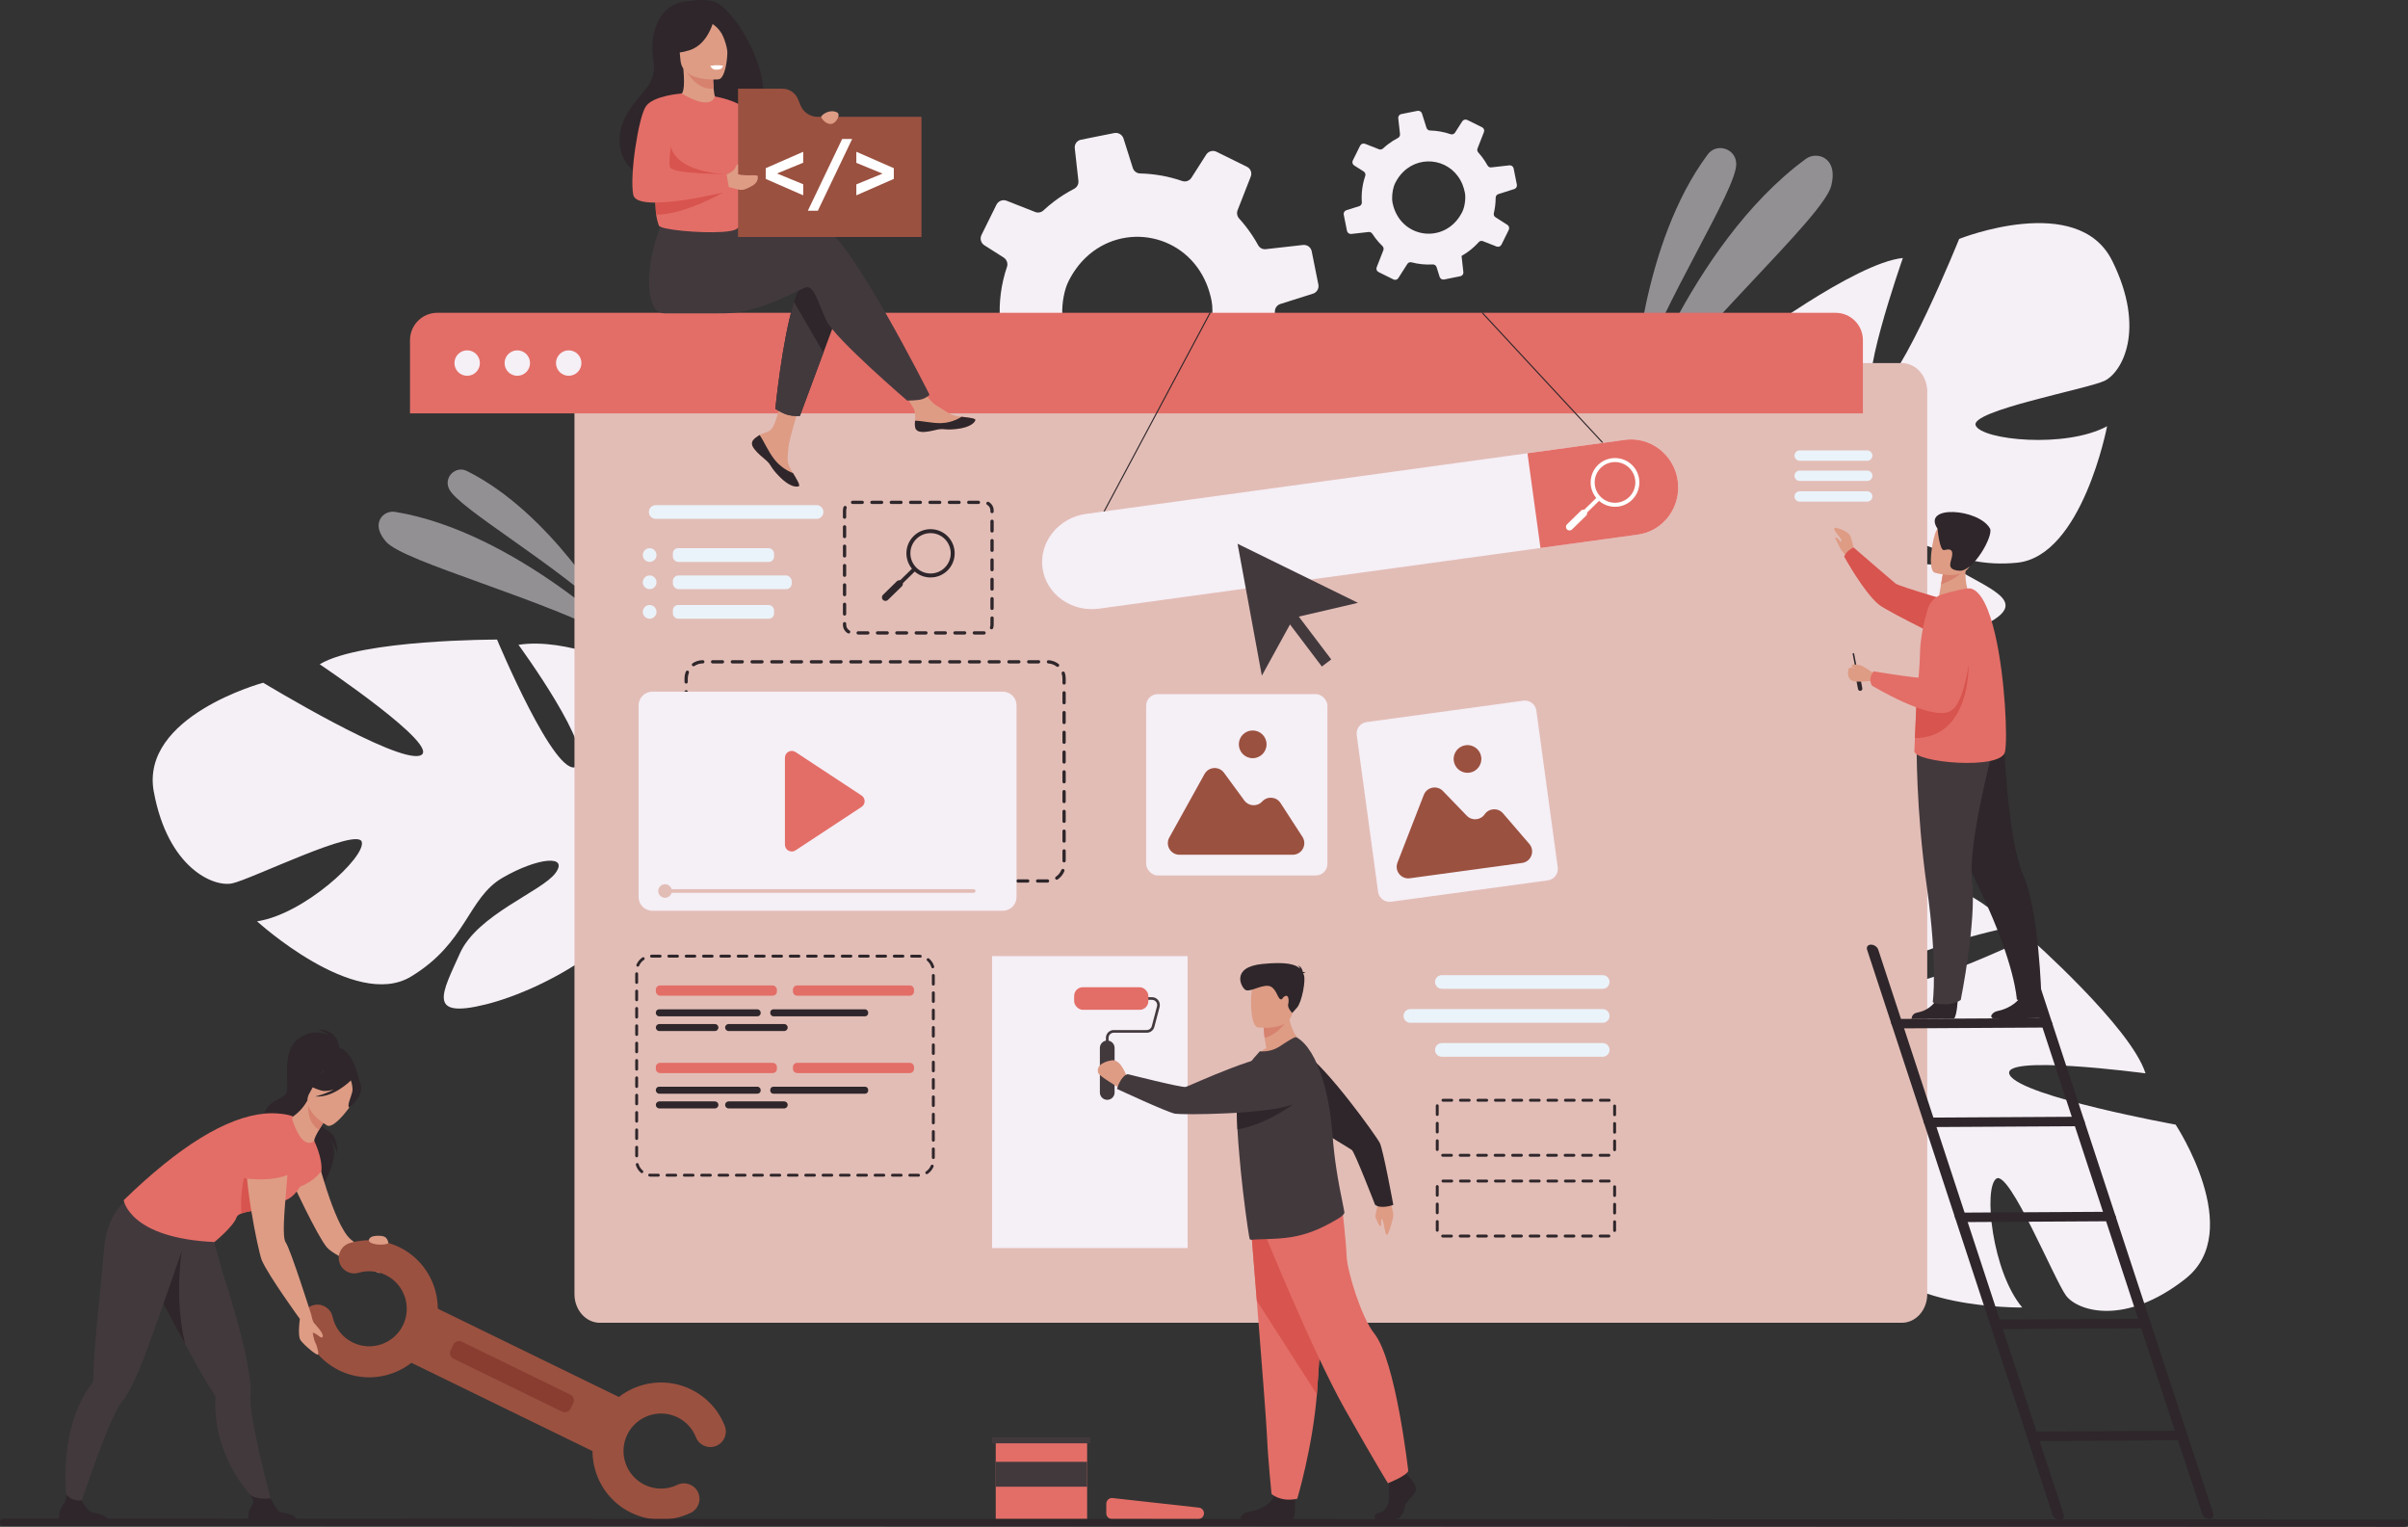 <?xml version="1.0" encoding="UTF-8"?>
<svg xmlns="http://www.w3.org/2000/svg" id="Layer_2" data-name="Layer 2" viewBox="0 0 1894.02 1200.64">
  <rect x="0" y="0" width="1894.02" height="1200.64" fill="#333333" stroke="none"/>
  <defs>
    <style>      .cls-1 {        fill: #ebf3fa;      }      .cls-2, .cls-3 {        fill: #f5eff6;      }      .cls-4 {        fill: #fff;      }      .cls-5 {        fill: #de9c85;      }      .cls-6 {        fill: #d6826f;      }      .cls-7 {        fill: #e2bdb6;      }      .cls-8 {        fill: #e36e67;      }      .cls-9 {        fill: #d8544e;      }      .cls-10 {        fill: #42393d;      }      .cls-11 {        fill: #9b5140;      }      .cls-12 {        fill: #883d30;      }      .cls-13 {        fill: #2e262a;      }      .cls-3 {        opacity: .5;      }    </style>
  </defs>
  <g id="_ÎÓÈ_1" data-name="‘ÎÓÈ_1">
    <g>
      <path class="cls-2" d="M769.48,303.39l28.09-3.16c2.34-.24,4.62,.85,5.9,2.82,1.63,2.52,3.37,5,5.23,7.42,3.45,4.5,7.15,8.66,11.12,12.42,1.86,1.76,2.47,4.44,1.52,6.8l-10.77,27.51c-1.18,2.92,.12,6.28,2.99,7.7l24.2,11.99c2.75,1.35,6.04,.42,7.69-2.13l14.63-22.93c1.38-2.26,4.11-3.31,6.74-2.61,11.12,2.94,22.69,4.09,34.26,3.41,2.79-.16,5.39,1.66,6.23,4.32l4.96,15.79c.97,2.99,4.03,4.84,7.14,4.24l26.28-5.32c.54-.1,1.05-.26,1.52-.5,2.28-1.09,3.68-3.56,3.36-6.16l-2.34-20.98-.58-5.11c4.37-2.46,8.66-5.28,12.74-8.42,5.5-4.22,10.52-8.89,14.95-13.85,1.7-1.89,4.36-2.57,6.72-1.62l22.15,8.7c3.04,1.17,6.46-.14,7.88-3.05l9.17-18.5,2.61-5.31c1.44-2.89,.47-6.43-2.25-8.15l-19.15-12.24c-2.24-1.39-3.34-4.05-2.7-6.56,1.79-7.55,2.78-15.27,2.92-23,.07-.67,.06-1.29,.06-1.95-.01-.22,.01-.44,.04-.65,.24-2.48,1.96-4.54,4.35-5.28l25.62-8.11c.29-.07,.58-.21,.83-.33,2.49-1.21,3.92-4.02,3.38-6.79l-5.26-26.21c-.64-3.16-3.57-5.31-6.8-4.96l-29.29,3.31c-2.48,.31-4.87-.97-6.05-3.17-2.64-4.81-5.7-9.5-9.17-14.03-1.84-2.4-3.76-4.7-5.76-6.89-1.61-1.8-2.09-4.34-1.2-6.58l10.34-26.44c1.15-2.91-.12-6.24-2.95-7.65l-23.96-11.82c-2.89-1.44-6.4-.49-8.17,2.27l-11.58,18.14c-1.55,2.44-4.53,3.47-7.24,2.57-10.64-3.69-21.8-5.66-33.05-5.94-2.66-.02-5.02-1.78-5.83-4.35l-7.3-23.09c-.98-3.1-4.14-4.94-7.33-4.33l-26.12,5.23c-3.14,.62-5.27,3.57-4.89,6.7l.12,1.23,2.73,24.38c.29,2.61-1.04,5.08-3.38,6.29l-.02,.02c-5.59,2.89-11.02,6.31-16.2,10.29-2.76,2.12-5.37,4.35-7.9,6.68-1.73,1.64-4.24,2.12-6.46,1.26l-22.48-8.83c-3.07-1.22-6.57,.15-8.02,3.08l-11.79,23.85c-.33,.68-.51,1.41-.61,2.1-.23,2.28,.82,4.62,2.83,5.92l15.32,9.74c1.86,1.21,2.95,3.34,2.86,5.5-.03,.57-.13,1.15-.31,1.72-4.66,13.68-6.52,28.13-5.52,42.56,.21,2.45-1.15,4.73-3.28,5.86-.31,.16-.63,.29-.98,.4l-20.75,6.55c-3.01,.95-4.82,4.01-4.22,7.12l.12,.61,5.1,25.55c.68,3.21,3.65,5.36,6.91,5Zm179.69-79.76c1.6,4.02,2.9,8.34,3.81,12.97,1.72,8.83-.07,22.76-4.06,30.83-.42,.87-.86,1.71-1.3,2.56-27.48,51.02-99.52,40.87-111.39-16.69-1.54-7.53-.58-18.49,2.11-26.89,.65-1.94,1.35-3.76,2.15-5.3,3.67-7.33,8.22-13.46,13.41-18.45,29.59-28.41,79.02-19.11,95.27,20.97Z"></path>
      <path class="cls-2" d="M1661.31,205.01c-26.96-54.35-120.32-17.14-120.32-17.14,0,0-45.84,113.59-64.51,119.78-18.67,6.2,20.23-104.77,20.23-104.77-37.81,3.78-123.3,68.03-123.3,68.03,0,0,29.28,116.07,9.66,117.49-19.62,1.41-20.68-104.1-20.68-104.1-33.76,17.9-58.94,66.44-58.94,66.44-28.33,76.52,71.4,108.95,71.4,108.95,0,0,9.28,40.45-6.58,92.1h0s-3.96,9.74-6.81,25.53l9.79-1.94c.28-2.78,.66-5.49,1.15-8.12,0-.02,0-.03,.01-.05,0-.04,.01-.08,.02-.11,.37-1.65,.91-3.99,1.59-6.85,0,0,0,0,0-.01,0,0,0,0,0-.01,1.83-6.45,2.99-11.17,3.65-14.55,0-.01,0-.02,0-.03,5.31-20.15,13.46-46.66,21.07-53.39,0,0-1.39-1.31-2.99-4.07,.95,1.3,1.95,2.65,2.99,4.07,23.88,32.57,108.83,21.91,153.6,3.07,44.76-18.84,21.81-27.96-7.56-44.33-29.37-16.37-80.9-.28-98.12-5.57-17.22-5.29,3.85-18.18,35.44-21.97,31.59-3.79,53.32,24.23,104.53,19.04,51.21-5.2,70.72-107.33,70.72-107.33-32.56,17.66-98.59,10.88-103.36-.61-4.77-11.49,87.6-28.6,101.25-35.04,13.65-6.44,33.07-40.15,6.1-94.5Z"></path>
      <path class="cls-2" d="M120.97,622.71c-10.98-59.67,86.06-85.82,86.06-85.82,0,0,104.76,63.47,123.42,57.24,18.66-6.23-78.97-71.75-78.97-71.75,32.53-19.63,139.48-19.42,139.48-19.42,0,0,46.11,110.47,62.67,99.84,16.55-10.63-45.82-95.74-45.82-95.74,37.75-5.9,87,17.87,87,17.87,68.53,44.29,8.13,130.01,8.13,130.01,0,0,16.81,37.94,60.46,69.79h0s9.01,5.43,20.76,16.36l-9,4.31c-1.89-2.06-3.82-4.01-5.79-5.82,0-.02-.02-.03-.04-.03-.03-.03-.06-.05-.09-.08-1.28-1.1-3.12-2.65-5.37-4.53,0,0,0,0,0,0,0,0,0,0-.01,0-5.33-4.07-9.09-7.15-11.64-9.46,0,0-.02-.01-.02-.02-16.33-12.95-38.73-29.29-48.86-30.12,0,0,.33-1.88-.05-5.05,.02,1.61,.03,3.29,.05,5.05,.39,40.39-74,82.76-121.13,94.49-47.13,11.74-34.22-9.32-20.51-40.03,13.71-30.71,64.6-48.7,75.22-63.25,10.62-14.55-13.98-12.25-41.53,3.65-27.56,15.89-28.17,51.35-72.28,77.87-44.11,26.52-120.93-43.56-120.93-43.56,36.65-5.37,85.45-50.36,82.38-62.42-3.07-12.06-87.27,29.6-102.05,32.62-14.78,3.02-50.53-12.33-61.51-72Z"></path>
      <path class="cls-2" d="M1718.87,1005.68c47.75-37.43-7.62-121.3-7.62-121.3,0,0-120.52-21.86-130.38-38.88-9.85-17.02,106.69-1.43,106.69-1.43-11.37-36.25-91.62-106.94-91.62-106.94,0,0-107.72,52.21-113.08,33.28-5.36-18.93,97.74-41.36,97.74-41.36-24.37-29.43-77.01-44.24-77.01-44.24-80.68-12.22-92.21,92.01-92.21,92.01,0,0-37.72,17.29-91.52,12.24h0s-10.34-1.9-26.38-1.5l3.89,9.19c2.78-.29,5.51-.47,8.19-.52,.02,0,.03,0,.05,0,.04,0,.08,0,.12,0,1.69,.03,4.09,.08,7.03,.16,0,0,0,0,.01,0,0,0,0,0,.01,0,6.68,.48,11.55,.66,14.98,.62,.01,0,.02,0,.03,0,20.81,1.11,48.41,3.72,56.55,9.81,0,0,1-1.62,3.38-3.75-1.08,1.2-2.2,2.44-3.38,3.75-27.05,29.99,.61,111.01,28.14,151.03,27.53,40.01,31.81,15.68,41.88-16.4,10.07-32.08-16.13-79.28-14.45-97.21,1.68-17.93,18.58,.08,28.7,30.25,10.11,30.16-12.92,57.13,2.56,106.22,15.47,49.09,119.44,47.48,119.44,47.48-23.9-28.3-30.65-94.33-20.36-101.33,10.28-7,45.77,79.98,54.85,92.04,9.07,12.06,46.02,24.24,93.77-13.19Z"></path>
      <g>
        <path class="cls-3" d="M1285.4,303.28s5.6-111.79,57.86-181.87c6.94-9.31,21.78-4.71,22.34,6.89,0,.19,.02,.39,.02,.59,.63,19.83-57.24,107.64-80.22,174.39Z"></path>
        <path class="cls-3" d="M1280.68,335.5s47.07-142.48,139.55-210.44c5.64-4.14,13.72-3.34,18.07,2.14,2.83,3.57,4.39,9.34,2.13,18.68-6.03,24.91-108.22,114.38-159.75,189.61Z"></path>
      </g>
      <g>
        <path class="cls-3" d="M480.11,484.86s-46.91-81.82-112.92-114.49c-8.77-4.34-18.16,4.78-14.14,13.71,.07,.15,.14,.3,.21,.45,7.1,15.13,84.1,58.98,126.86,100.33Z"></path>
        <path class="cls-3" d="M495.96,507.26s-89.78-89.03-185.19-104.74c-5.82-.96-11.58,2.73-12.75,8.51-.76,3.76,.27,8.7,5.53,14.85,14.04,16.4,124.97,44.57,192.4,81.38Z"></path>
      </g>
      <path class="cls-7" d="M1515.88,308V1017.73c0,12.42-8.96,22.49-20.02,22.49H471.87c-11.05,0-20.02-10.07-20.02-22.49V308c0-12.43,8.96-22.49,20.02-22.49h1024c11.05,0,20.02,10.06,20.02,22.49Z"></path>
      <g>
        <path class="cls-8" d="M1465.27,267.48v57.56H322.49v-57.56c0-11.88,9.63-21.5,21.5-21.5H1443.77c11.87,0,21.5,9.62,21.5,21.5Z"></path>
        <g>
          <path class="cls-2" d="M357.44,285.51c0-5.53,4.48-10.01,10.01-10.01s10.01,4.48,10.01,10.01-4.48,10.01-10.01,10.01-10.01-4.48-10.01-10.01Z"></path>
          <path class="cls-2" d="M396.88,285.51c0-5.53,4.48-10.01,10.01-10.01s10.01,4.48,10.01,10.01-4.48,10.01-10.01,10.01-10.01-4.48-10.01-10.01Z"></path>
          <path class="cls-2" d="M437.31,285.51c0-5.53,4.48-10.01,10.01-10.01s10.01,4.48,10.01,10.01-4.48,10.01-10.01,10.01-10.01-4.48-10.01-10.01Z"></path>
        </g>
      </g>
      <path class="cls-2" d="M1062.83,183.98l13.68-1.54c1.14-.12,2.25,.41,2.87,1.37,.79,1.23,1.64,2.43,2.54,3.61,1.68,2.19,3.48,4.22,5.42,6.05,.9,.86,1.2,2.16,.74,3.31l-5.25,13.4c-.57,1.42,.06,3.06,1.46,3.75l11.79,5.84c1.34,.66,2.94,.21,3.75-1.04l7.13-11.17c.67-1.1,2-1.61,3.28-1.27,5.41,1.43,11.05,1.99,16.68,1.66,1.36-.08,2.62,.81,3.03,2.1l2.41,7.69c.47,1.45,1.96,2.36,3.48,2.06l12.8-2.59c.26-.05,.51-.13,.74-.25,1.11-.53,1.79-1.73,1.64-3l-1.14-10.22-.28-2.49c2.13-1.2,4.22-2.57,6.21-4.1,2.68-2.06,5.12-4.33,7.28-6.74,.83-.92,2.13-1.25,3.27-.79l10.79,4.24c1.48,.57,3.15-.07,3.84-1.49l4.46-9.01,1.27-2.59c.7-1.41,.23-3.13-1.09-3.97l-9.33-5.96c-1.09-.68-1.63-1.97-1.31-3.19,.87-3.68,1.36-7.44,1.42-11.2,.03-.33,.03-.63,.03-.95,0-.11,0-.21,.02-.32,.12-1.21,.96-2.21,2.12-2.57l12.47-3.95c.14-.03,.28-.1,.41-.16,1.21-.59,1.91-1.96,1.65-3.31l-2.56-12.76c-.31-1.54-1.74-2.58-3.31-2.42l-14.27,1.61c-1.21,.15-2.37-.47-2.95-1.54-1.29-2.34-2.78-4.63-4.47-6.83-.9-1.17-1.83-2.29-2.8-3.36-.78-.87-1.02-2.12-.58-3.2l5.04-12.88c.56-1.41-.06-3.04-1.44-3.72l-11.67-5.76c-1.41-.7-3.12-.24-3.98,1.1l-5.64,8.83c-.76,1.19-2.2,1.69-3.53,1.25-5.18-1.8-10.62-2.76-16.09-2.89-1.3-.01-2.45-.87-2.84-2.12l-3.55-11.24c-.48-1.51-2.02-2.41-3.57-2.11l-12.72,2.55c-1.53,.3-2.56,1.74-2.38,3.26l.06,.6,1.33,11.87c.14,1.27-.51,2.47-1.65,3.06h-.01c-2.72,1.42-5.36,3.08-7.89,5.02-1.35,1.03-2.61,2.12-3.85,3.25-.84,.8-2.06,1.03-3.14,.61l-10.95-4.3c-1.5-.59-3.2,.07-3.9,1.5l-5.74,11.62c-.16,.33-.25,.68-.3,1.02-.11,1.11,.4,2.25,1.38,2.88l7.46,4.74c.91,.59,1.44,1.62,1.39,2.68-.01,.28-.06,.56-.15,.84-2.27,6.66-3.18,13.7-2.69,20.73,.1,1.19-.56,2.3-1.6,2.85-.15,.08-.31,.14-.47,.19l-10.1,3.19c-1.46,.46-2.35,1.95-2.05,3.47l.06,.3,2.49,12.44c.33,1.56,1.78,2.61,3.36,2.44Zm87.51-38.84c.78,1.96,1.41,4.06,1.86,6.32,.84,4.3-.03,11.08-1.98,15.01-.21,.42-.42,.83-.64,1.24-13.38,24.85-48.47,19.9-54.25-8.13-.75-3.67-.28-9,1.03-13.09,.32-.94,.66-1.83,1.05-2.58,1.79-3.57,4-6.55,6.53-8.98,14.41-13.84,38.48-9.31,46.4,10.21Z"></path>
      <g>
        <path class="cls-13" d="M266.75,826.14s1.52-16.61-17.03-16.61c0,0,5.62,1.53,8.53,4.58,0,0-11.84-6.95-24.72,3.73-12.88,10.68-4.88,37.46-8.79,42.54-3.92,5.08-19.17,6.1-17.31,22.54,1.86,16.44,48.41,37.03,45.42,50.63,0,0,18.24-26.81,5.2-39.05,0,0,6.36,5.99,7.01,13.11,0,0,1.73-13.9-7.12-18.34-7.83-3.93-14.24-18.32-13.56-20.89,.68-2.57,22.37-42.23,22.37-42.23Z"></path>
        <path class="cls-5" d="M248.48,905.88s13.86,57.36,27.47,68.82c8.18,6.89,32.5,22.71,32.5,22.71l-10.12,3.67s-33.74-11.39-41.29-20.27c-7.55-8.88-28.23-53.38-28.23-53.38l19.66-21.55Z"></path>
        <path class="cls-10" d="M118.17,1006.65c.12,.22,.25,.45,.38,.67,3.03,5.27,9.99,18.19,17.66,32.33,3.63,6.71,7.42,13.69,11.02,20.26,6.21,11.34,11.85,21.44,15.14,26.78,3.35,5.43,5.82,9.24,6.81,10.76h0c.3,.48,.37,1.03,.32,1.58-.35,4.79-.25,9.54,.22,14.22,4.62,46,35.64,70.65,35.64,70.65l9.22,1.36s-13.05-48.35-16.9-75.69c-.65-4.63-.93-8.39-.71-10.84,.68-7.12-.58-17.58-2.98-29.58-4.26-21.33-12.07-47.52-18.86-68.48-.43-1.34-13.4-48.26-13.4-48.26-10.89,9.52-50.59,13.44-50.59,13.44,0,0-6.73,16.37,6.99,40.78Z"></path>
        <path class="cls-13" d="M233.97,1196.95h-38.49s-.92-5.87,1.09-10.32c1.93-4.27,4.67-4.41,.35-11.1,2.45,2.52,10.31,3.56,15.87,2.81,.68,1.1,4.4,8.52,6.67,10.16,2.52,1.81,13.73,1.16,14.51,8.45Z"></path>
        <path class="cls-13" d="M118.17,1006.65c.12,.22,.25,.45,.38,.67,3.03,5.27,19.44,35.58,27.11,49.72-8.88-36.54-2.7-73.09-2.7-73.09l-24.78,22.7Z"></path>
        <path class="cls-13" d="M261.5,823.8c.25-1.01-21.99,10.05-23.11,11.3-10.43,11.57-7.46,26.66-1.49,26.81,3.83,.09,3.09,6.46,3.09,6.46l42.64-18.04s-5.13-29.94-21.12-26.53Z"></path>
        <path class="cls-8" d="M247.17,897.27s6.49,12.96,5.68,23.48c0,0-7.82,12.35-28.11,15.48,0,0,17.44-38.97,22.44-38.96Z"></path>
        <path class="cls-10" d="M148.18,968.74l.13-7.2c-14.34,1.81-49.46-17.14-49.46-17.14,0,0-15.01,9.98-17.06,38.48-1,13.91-7.35,72.75-8.05,90.32-.26,6.37-.34,10.91-.37,12.73,0,0,0,.01,0,.02,0,.55-.27,1.04-.61,1.48-2.97,3.77-5.54,7.77-7.77,11.91-21.89,40.72-10.44,96.06-10.44,96.06l5.08-1.29s18.51-57.36,30.6-82.18c2.05-4.21,3.92-7.48,5.48-9.38,4.55-5.52,9.34-14.91,14.07-26.19,8.94-21.35,38.39-107.62,38.39-107.62Z"></path>
        <path class="cls-13" d="M85.16,1196.95H46.67s-.92-5.87,1.09-10.32c1.93-4.27,4.94-6.21,4.22-11.38,2.45,2.52,6.43,5.34,12,4.59,.68,1.11,4.4,7.02,6.68,8.66,2.52,1.81,13.73,1.16,14.51,8.45Z"></path>
        <path class="cls-8" d="M222.13,944.49c-5.17,.88,.84,4.99-6.27,5.76-10.12,1.1-20.57,1.86-26.05,4.04-2,.8-3.33,1.78-3.75,3.04-2.37,7.14-17.4,19.4-17.4,19.4-67.03-3.05-71.35-32.92-71.35-32.92,43.5-42.25,80.51-65.28,111.1-68.13,7.44-.69,17.48,.24,22.19,2.33,10.7,4.76,16.56,19.26,16.56,19.26,0,0-5.39,43.87-25.03,47.22Z"></path>
        <path class="cls-9" d="M215.87,950.26c-10.12,1.1-20.57,1.86-26.05,4.04-2.24-33.43,13.54-58.57,13.54-58.57,0,0,10.29,41.88,12.51,54.53Z"></path>
        <path class="cls-5" d="M230.04,880.77c1.91,5.99,8.29,23.07,17.13,16.5-.3-1.27,1.56-4.98,3.75-8.74,2.8-4.81,6.13-9.73,6.13-9.73l-14.41-12.62-.86-.75c-3.77,6.58-7.47,9.75-10.72,12.17-.99,.74-1.4,2.01-1.03,3.18Z"></path>
        <path class="cls-6" d="M257.05,878.8s-3.33,4.91-6.13,9.72c-8.95-5.52-8.96-16.61-8.27-22.35l14.4,12.63Z"></path>
        <path class="cls-5" d="M257.45,885.13s-21.74-12.1-14-25.52c7.74-13.42,10.15-24.03,24.36-16.87,14.21,7.16,13.93,13.82,12.43,18.93-1.49,5.11-16.94,26.26-22.79,23.46Z"></path>
        <path class="cls-13" d="M283.91,853.84c-1-5.96-4.02-6.53-6.13-6.13-8.03-13.28-21.15-8.1-21.15-8.1-7.01,8.79-17.14,10.29-17.14,10.29,0,0,2.52,4.69,12.92,7.6,3.18,.89,6.78,.35,10.26-.82-7.21,4.02-14.75,5.56-14.75,5.56,13.7,1.25,26.73-11.27,28.08-12.61,.63,1.94,1.74,6,1.08,8.98-.9,4.04-4.49,11.35-2.3,12.29,0,0,10.63-8.13,9.14-17.07Z"></path>
        <g>
          <rect class="cls-11" x="318.81" y="1063.35" width="180.48" height="47.33" transform="translate(517.72 -69.32) rotate(25.99)"></rect>
          <path class="cls-11" d="M266.82,1077.64c-14.89-7.26-25.47-20.71-29.03-36.91-1.45-6.57,2.71-13.08,9.29-14.52,6.58-1.44,13.08,2.71,14.52,9.29,1.95,8.88,7.75,16.25,15.9,20.23,14.63,7.13,32.34,1.03,39.47-13.6,7.13-14.63,1.03-32.34-13.6-39.47-6.65-3.24-14.21-3.87-21.29-1.78-6.46,1.91-13.24-1.78-15.14-8.24-1.91-6.46,1.78-13.24,8.24-15.14,12.94-3.82,26.74-2.67,38.88,3.25,26.72,13.02,37.85,45.35,24.83,72.07-13.02,26.72-45.35,37.85-72.07,24.83Z"></path>
          <path class="cls-11" d="M496.32,1189.53c-26.71-13.02-37.85-45.35-24.83-72.07,13.02-26.72,45.35-37.85,72.07-24.83,12.13,5.92,21.55,16.08,26.5,28.63,2.47,6.26-.6,13.34-6.86,15.82-6.26,2.47-13.34-.59-15.82-6.86-2.71-6.87-7.87-12.44-14.51-15.68-14.63-7.13-32.34-1.03-39.47,13.6-7.13,14.63-1.03,32.34,13.6,39.47,8.16,3.98,17.54,4,25.73,.07,6.07-2.91,13.35-.35,16.26,5.72,2.91,6.07,.35,13.35-5.72,16.26-14.95,7.17-32.07,7.12-46.96-.14Z"></path>
          <path class="cls-12" d="M400.2,1030.11h4.96c2.74,0,4.96,2.22,4.96,4.96v95.08c0,2.74-2.22,4.96-4.96,4.96h-4.96c-2.74,0-4.96-2.22-4.96-4.96v-95.08c0-2.74,2.22-4.96,4.96-4.96Z" transform="translate(-746.91 970.14) rotate(-64.01)"></path>
        </g>
        <path class="cls-5" d="M245,1034.42s.47,4.05,2.18,6.14c1.71,2.09,6.69,7.15,6.78,10.12,0,0-.25,1.32-1.32,1.08-1.07-.24-4.78-3.91-6.68-3.65,0,0,1.02,5.94,2.02,7.61,1.01,1.67,2.86,7.97,2.26,9.42-.6,1.44-10.68-6.96-13.74-11.06-3.05-4.11-.05-20.77-.05-20.77l8.55,1.11Z"></path>
        <path class="cls-5" d="M224.6,890.07s-25.45-1.39-29.98,14.59c-4.52,15.98,8.49,79.77,11.29,86.35,5.1,11.99,29.95,46.19,29.95,46.19l9.14-2.78s-16.57-52.26-20.27-57.43c-5.81-8.12,7.49-79.97-.13-86.92Z"></path>
        <path class="cls-8" d="M189.6,926.03c.07,.37,24.09,4.42,39.11-3.21,0,0,12.55-39.32-5.39-37.44-17.94,1.88-28.56,7.53-29.01,16.12-.45,8.59-4.72,24.53-4.72,24.53Z"></path>
        <path class="cls-5" d="M295.95,971.84c-1.21,.06-3.42,.45-4.22,1.06-1.39,1.07-2.95,2.93,.16,4.48,4.67,2.32,13.99,1.29,13.63-.11-1.15-4.41-2.83-5.75-9.57-5.44Z"></path>
      </g>
      <g>
        <path class="cls-5" d="M592.58,345.89c-1.23,1.41-1.38,2.98-.78,4.66,0,0,0,.02,.01,.02,1.12,3.1,4.83,6.57,9.15,10.03,.55,.44,1.04,.85,1.47,1.22,.11,.1,.22,.2,.33,.3,.09,.08,.17,.16,.25,.23,4.02,3.71,2.51,4.55,9.73,12.07,8.23,8.57,13.9,8.72,15.52,7.94,1.36-.67-1.41-5.21-4.48-10.32-.15-.25-.29-.5-.45-.74-.41-.68-.82-1.37-1.22-2.05-3.6-6.15-2.68-9.03-1.82-18.18,.69-7.43,11.56-41.53,11.56-41.53l-15.78-2.72s-4.75,27.15-9.99,31.33c-2.8,2.23-5.93,2.26-8.62,3.91-.19,.11-.38,.23-.56,.35-1.53,1.01-3.09,2.06-4.32,3.47Z"></path>
        <path class="cls-13" d="M592.58,345.89c-1.23,1.41-1.38,2.98-.78,4.66,0,0,0,.02,.01,.02,1.38,3.1,4.99,6.55,9.16,10,.54,.45,1.02,.87,1.45,1.26,.11,.1,.22,.2,.33,.3,.09,.08,.17,.16,.25,.23,4.02,3.71,2.51,4.55,9.73,12.07,8.23,8.57,13.9,8.72,15.52,7.94,1.36-.67-1.41-5.21-4.48-10.32-1.6-.59-9.05-3.61-14.68-10.82-4.96-6.33-8.27-14.46-11.64-19.17-.19,.11-.38,.23-.56,.35-1.53,1.01-3.09,2.06-4.32,3.47Z"></path>
        <path class="cls-5" d="M719.83,336.04c.97,4.87,7.92,4.06,15.68,2.16,7.76-1.9,5.91,.36,16.95-.86,11.04-1.22,14.39-5.34,14.72-6.98,.3-1.46-5.15-1.97-11.01-2.64-.74-.08-1.47-.17-2.21-.26-6.61-.83-11.44-5.09-17.44-8.59-5.68-3.32-14.17-16.83-14.17-16.83l-15.14,1.2s7.95,12.07,11.02,17.31c1.81,3.09,1.71,7.17,1.49,10.32-.12,1.71-.23,3.46,.12,5.18Z"></path>
        <path class="cls-13" d="M735.5,338.2c7.76-1.9,5.91,.36,16.95-.86,11.04-1.22,14.39-5.34,14.72-6.98,.3-1.46-5.15-1.97-11.01-2.64l-.05,.11s-6.62,4.69-15.81,4.91c-7.49,.18-15.42-1.96-20.6-1.88-.12,1.71-.23,3.46,.12,5.18,.97,4.87,7.92,4.06,15.68,2.16Z"></path>
        <path class="cls-13" d="M661.8,239.22l-14.15,38.09-18.48,49.73s-5.02,.48-9.82-.9c-4.42-1.28-9.49-4.62-9.49-4.62,0,0,5.13-53.4,14.7-84.05,2.45-7.87,5.2-14.23,8.24-17.81,14.84-17.54,29.01,19.56,29.01,19.56Z"></path>
        <path class="cls-10" d="M647.41,178.73c-9.27-2.99-35.72,.85-62.29,6.05l-5.56-9.17-57.38-4.48s-18.94,41.99-8.57,68.75c1.52,3.93,4.55,6.45,9.71,6.54,0,0,.84,0,.84,0,0,0,34.15-.02,45.24-.02,28.54,0,60.4-19.62,64.52-20.44,6.75-1.35,9.44,12.14,16.19,26.31,6.75,14.17,63.41,62.73,63.41,62.73,0,0,8.71,.09,12.31-1.26,3.87-1.45,5.28-3.34,5.28-3.34,0,0-62.79-124.92-83.7-131.66Z"></path>
        <path class="cls-13" d="M560.55,.91c-8.04-2.07-19.05,0-20.87,.17-21.84,2.15-29.17,26.51-25.87,45.4,3.05,17.44-5.8,22.26-16.05,36.04-20.55,27.62-7.12,50.91,9.1,56.91,9.73,3.6,23.24-5.49,23.24-5.49,.24,.1,42.45-27.65,59.76-43.3,28.81-11.27-8.82-84.47-29.31-89.74Z"></path>
        <path class="cls-5" d="M563.77,80.8c.57,2.02-8.98,5.74-16.27,4.37-6.86-1.28-14.55-9.31-12.96-10.06,2.62-1.25,4.39-4.35,2.96-21.12l1.31,.15,21.94,2.51s.07,6.84,.58,13.24c.43,5.38,1.51,7.62,2.45,10.92Z"></path>
        <path class="cls-6" d="M560.75,56.64s.07,6.84,.58,13.24c-12.11,.65-19.4-9.85-22.52-15.74l21.94,2.51Z"></path>
        <path class="cls-5" d="M565.28,62.37s-28.55,2.82-30.03-14.99c-1.48-17.81-6.16-29.44,12.01-31.99,18.17-2.55,22.28,3.95,24.22,9.77,1.94,5.82,1.2,36.01-6.19,37.21Z"></path>
        <path class="cls-13" d="M562.22,12.58s-3.6,21.75-19.86,26.92c-11.86,3.77-17.23,1.28-17.23,1.28,0,0,5.71-7.57,7.74-18.1,.6-3.1,2.8-5.66,5.81-6.64,8.43-2.77,18.64-10.36,23.54-3.46Z"></path>
        <path class="cls-13" d="M556.84,17.22s5.38,1.2,10.15,8.14c2.61,3.79,5.62,13.36,5.11,17.59,0,0,5-20.13-2.29-27.62-7.73-7.94-12.97,1.89-12.97,1.89Z"></path>
        <path class="cls-8" d="M512.36,139.3c.51,2.16,.94,4.15,1.3,5.99,.58,2.96,.98,5.51,1.26,7.77,.87,7.02,.61,11.18,1.2,15.74,.33,2.54,.93,5.21,2.13,8.57,1.18,3.26,32.21,6.17,49.86,5,5.61-.36,9.88-1.15,11.39-2.46,6.3-5.47,5.67,6.56,6.53-51,.42-28.07-23.82-53.08-23.82-53.08,0,0-1.94,11.99-25.97-2.28-.85-.5-10.32,13.52-19.43,30.78-10.04,19.07-7.29,23.1-4.45,34.98Z"></path>
        <path class="cls-10" d="M647.65,277.31l-18.48,49.73s-5.02,.48-9.82-.9c-4.42-1.28-9.49-4.62-9.49-4.62,0,0,5.13-53.4,14.7-84.05l23.09,39.84Z"></path>
        <path class="cls-8" d="M562.22,75.81s24.73,4.19,27.64,14.84c2.9,10.65,22.97,70.21,22.97,70.21,0,0-15.55,5.31-21.36-.5-5.81-5.81-20.21-53.89-20.21-53.89l-9.04-30.66Z"></path>
        <path class="cls-4" d="M558.69,51.87s1.2,2.93,4.36,2.93,4.02-.47,4.61-1.14c.6-.67,1.19-1.96,1.19-1.96,0,0-5.24-1.03-10.16,.17Z"></path>
        <path class="cls-9" d="M514.92,153.05c.87,7.02,.61,11.18,1.2,15.74,22.46,.07,52.49-17.34,52.49-17.34l-53.68,1.61Z"></path>
        <path class="cls-9" d="M568.61,136.71s-34.99-1.04-40.88-20.93c-6.48-21.85-13.74,8.98-13.74,8.98l3.86,19.68h38.38l12.37-7.73Z"></path>
        <g>
          <path class="cls-11" d="M629.6,82.75l-1.89-4.68c-2.03-5.02-6.9-8.31-12.31-8.31h-34.88v116.62h144.28V91.89h-81.65c-5.96,0-11.32-3.62-13.55-9.14Z"></path>
          <g>
            <path class="cls-4" d="M602.28,140.68v-8.41l29.48-12.91v8.59l-20.59,8.47,20.59,8.47v8.71l-29.48-12.91Z"></path>
            <path class="cls-4" d="M662.4,109.31h7.86l-26.99,56.41h-7.86l26.99-56.41Z"></path>
            <path class="cls-4" d="M703.03,132.27v8.41l-29.48,12.91v-8.59l20.59-8.47-20.59-8.47v-8.71l29.48,12.91Z"></path>
          </g>
        </g>
        <path class="cls-5" d="M568.6,141.32l2.53-3.97s2-.65,4.81-2.63c3.34-2.35,2.9-5.86,4.57-5.49l.02,7.73-.18,.03c7.17,1.92,15.55-.17,15.72,1.62,.46,4.91-3.34,7.12-6.52,8.66-2.44,1.18-5.2,2.94-9.6,1.57-3.22-1-8.28-2.02-8.28-2.02l-3.08-5.5Z"></path>
        <path class="cls-8" d="M536.24,73.54s-22.71,1.49-28.39,10.34c-5.68,8.86-12.72,53.83-9.77,69.27,2.95,15.44,75.68-2.95,75.68-2.95l-2.32-13.4s-41.97,.24-44.37-5.22c-3.18-7.27,9.16-58.04,9.16-58.04Z"></path>
        <path class="cls-5" d="M645.87,91.84c-.2,.59,3.42,6.54,8.57,5.5,3.21-.64,7.4-7.57,3.72-9.09-6.13-2.55-11.77,2.02-12.29,3.59Z"></path>
      </g>
      <g>
        <rect class="cls-13" x="820.15" y="324.57" width="179.12" height=".86" transform="translate(194.61 974.48) rotate(-61.91)"></rect>
        <rect class="cls-13" x="1212.87" y="227.39" width=".86" height="139.48" transform="translate(121.47 904) rotate(-42.83)"></rect>
        <g>
          <path class="cls-2" d="M1319.65,378.14c1.41,10.25-1.4,20.12-7.08,27.78-5.67,7.66-14.19,13.1-24.19,14.47l-423.93,58.25c-21.64,2.97-41.64-11.36-44.46-31.85-1.41-10.25,1.73-20.17,7.94-27.9,6.2-7.74,15.46-13.27,26.28-14.76l423.93-58.25c20.01-2.75,38.69,11.76,41.51,32.25Z"></path>
          <path class="cls-8" d="M1319.65,378.14c1.41,10.25-1.4,20.12-7.08,27.78-5.67,7.66-14.19,13.1-24.19,14.47l-76.71,10.54-10.24-74.51,76.71-10.54c20.01-2.75,38.69,11.76,41.51,32.25Z"></path>
          <g>
            <path class="cls-4" d="M1272.95,398.35c-.94,.13-1.9,.19-2.87,.18-5.12-.06-9.91-2.11-13.49-5.77-7.39-7.56-7.25-19.72,.31-27.1h0c7.56-7.39,19.72-7.25,27.1,.31,7.39,7.56,7.24,19.72-.31,27.1-2.97,2.9-6.71,4.72-10.74,5.28Zm-13.84-30.44c-6.31,6.17-6.43,16.32-.26,22.64,2.99,3.06,6.99,4.77,11.26,4.82,4.27,.05,8.31-1.57,11.37-4.56,6.31-6.17,6.43-16.32,.26-22.64-6.17-6.31-16.33-6.43-22.64-.26h0Z"></path>
            <rect class="cls-4" x="1246.79" y="387.72" width="3.16" height="26.16" transform="translate(662.54 -772.18) rotate(45.66)"></rect>
            <path class="cls-4" d="M1232.51,416.29h0c-1.09-1.11-1.07-2.9,.05-3.99l11.02-10.77c1.11-1.09,2.9-1.07,3.99,.05h0c1.09,1.11,1.07,2.9-.05,3.99l-11.02,10.77c-1.11,1.09-2.9,1.07-3.99-.05Z"></path>
          </g>
        </g>
      </g>
      <g>
        <rect class="cls-8" x="515.84" y="774.93" width="95.24" height="8.08" rx="3.34" ry="3.34"></rect>
        <g>
          <path class="cls-13" d="M562.3,810.79h-43.7c-1.52,0-2.76-1.23-2.76-2.76h0c0-1.52,1.23-2.76,2.76-2.76h43.7c1.52,0,2.76,1.24,2.76,2.76h0c0,1.52-1.23,2.76-2.76,2.76Z"></path>
          <g>
            <rect class="cls-13" x="515.84" y="793.71" width="82.49" height="5.51" rx="2.57" ry="2.57"></rect>
            <rect class="cls-13" x="605.84" y="793.71" width="77.03" height="5.51" rx="2.48" ry="2.48"></rect>
            <path class="cls-13" d="M616.8,810.79h-43.7c-1.52,0-2.76-1.23-2.76-2.76h0c0-1.52,1.23-2.76,2.76-2.76h43.7c1.52,0,2.76,1.24,2.76,2.76h0c0,1.52-1.23,2.76-2.76,2.76Z"></path>
          </g>
        </g>
        <path class="cls-8" d="M627.03,774.93h88.57c1.84,0,3.34,1.5,3.34,3.34v1.41c0,1.84-1.5,3.34-3.34,3.34h-88.57c-1.84,0-3.34-1.5-3.34-3.34v-1.41c0-1.84,1.5-3.34,3.34-3.34Z"></path>
      </g>
      <g>
        <path class="cls-8" d="M519.18,835.77h88.57c1.84,0,3.34,1.5,3.34,3.34v1.41c0,1.84-1.5,3.34-3.34,3.34h-88.57c-1.84,0-3.34-1.5-3.34-3.34v-1.41c0-1.84,1.5-3.34,3.34-3.34Z"></path>
        <g>
          <path class="cls-13" d="M562.3,871.64h-43.7c-1.52,0-2.76-1.24-2.76-2.76h0c0-1.52,1.23-2.76,2.76-2.76h43.7c1.52,0,2.76,1.23,2.76,2.76h0c0,1.52-1.23,2.76-2.76,2.76Z"></path>
          <g>
            <rect class="cls-13" x="515.84" y="854.56" width="82.49" height="5.51" rx="2.57" ry="2.57"></rect>
            <path class="cls-13" d="M608.32,854.56h72.07c1.37,0,2.48,1.11,2.48,2.48v.56c0,1.37-1.11,2.48-2.48,2.48h-72.07c-1.37,0-2.48-1.11-2.48-2.48v-.56c0-1.37,1.11-2.48,2.48-2.48Z"></path>
            <path class="cls-13" d="M616.8,871.64h-43.7c-1.52,0-2.76-1.24-2.76-2.76h0c0-1.52,1.23-2.76,2.76-2.76h43.7c1.52,0,2.76,1.23,2.76,2.76h0c0,1.52-1.23,2.76-2.76,2.76Z"></path>
          </g>
        </g>
        <path class="cls-8" d="M627.03,835.77h88.57c1.84,0,3.34,1.5,3.34,3.34v1.41c0,1.84-1.5,3.34-3.34,3.34h-88.57c-1.84,0-3.34-1.5-3.34-3.34v-1.41c0-1.84,1.5-3.34,3.34-3.34Z"></path>
      </g>
      <g>
        <polygon class="cls-10" points="1068.11 474.06 1017.53 485.83 992.51 531.34 973.41 427.62 1068.11 474.06"></polygon>
        <rect class="cls-10" x="1022.61" y="473.2" width="9.25" height="53.5" transform="translate(-93.44 721.89) rotate(-37.15)"></rect>
      </g>
      <g>
        <rect class="cls-2" x="901.5" y="545.85" width="142.61" height="142.61" rx="9.11" ry="9.11"></rect>
        <g>
          <path class="cls-11" d="M919.72,658.63l27.71-49.96c3.23-5.82,11.39-6.33,15.32-.97l15.98,21.8c3.4,4.64,10.19,5.01,14.08,.76h0c4.03-4.4,11.13-3.81,14.38,1.2l17.25,26.63c3.93,6.06-.43,14.07-7.65,14.07h-89.1c-6.95,0-11.34-7.46-7.97-13.54Z"></path>
          <path class="cls-11" d="M974.41,585.33c0-6.02,4.88-10.9,10.9-10.9s10.9,4.88,10.9,10.9-4.88,10.9-10.9,10.9-10.9-4.88-10.9-10.9Z"></path>
        </g>
      </g>
      <g>
        <path class="cls-2" d="M1217.44,692.31l-123.24,16.81c-4.99,.68-9.58-2.81-10.26-7.8l-16.81-123.24c-.68-4.99,2.81-9.58,7.8-10.26l123.24-16.81c4.99-.68,9.58,2.81,10.26,7.8l16.81,123.24c.68,4.99-2.81,9.58-7.8,10.26Z"></path>
        <g>
          <path class="cls-11" d="M1099.19,678.33l20.71-53.25c2.41-6.2,10.43-7.81,15.05-3.03l18.78,19.44c4,4.14,10.78,3.58,14.05-1.15h0c3.4-4.91,10.51-5.28,14.41-.76l20.69,24.06c4.71,5.48,1.48,14-5.68,14.97l-88.28,12.04c-6.88,.94-12.24-5.86-9.73-12.33Z"></path>
          <path class="cls-11" d="M1143.47,598.3c-.81-5.97,3.36-11.46,9.33-12.27,5.97-.81,11.46,3.36,12.27,9.33,.81,5.97-3.36,11.46-9.33,12.27-5.97,.81-11.46-3.36-12.27-9.33Z"></path>
        </g>
      </g>
      <g>
        <rect class="cls-8" x="783.2" y="1132.88" width="71.87" height="61.62"></rect>
        <rect class="cls-10" x="780.3" y="1130.24" width="77.21" height="4.76"></rect>
        <rect class="cls-10" x="783.2" y="1149.55" width="71.87" height="19.57"></rect>
      </g>
      <path class="cls-8" d="M942.51,1194.54h-67.86c-2.48,0-4.5-2.01-4.5-4.5v-7.53c0-2.68,2.33-4.77,4.99-4.47l67.86,7.53c2.28,.25,4,2.18,4,4.47h0c0,2.48-2.01,4.5-4.5,4.5Z"></path>
      <path class="cls-13" d="M1891.71,1200.64l-1889.41-.65c-1.27,0-2.3-1.04-2.3-2.3v-1.18c0-1.27,1.04-2.3,2.3-2.3l1889.41,.65c1.27,0,2.3,1.04,2.3,2.3v1.18c0,1.27-1.04,2.3-2.3,2.3Z"></path>
      <path class="cls-13" d="M823.96,694.07h-7.82c-.71,0-1.29-.58-1.29-1.29s.58-1.29,1.29-1.29h7.77c.71,0,1.31,.58,1.31,1.29s-.55,1.29-1.26,1.29Zm-15.59,0h-7.77c-.71,0-1.29-.58-1.29-1.29s.58-1.29,1.29-1.29h7.77c.71,0,1.29,.58,1.29,1.29s-.58,1.29-1.29,1.29Zm-15.54,0h-7.77c-.71,0-1.29-.58-1.29-1.29s.58-1.29,1.29-1.29h7.77c.71,0,1.29,.58,1.29,1.29s-.58,1.29-1.29,1.29Zm-15.54,0h-7.77c-.71,0-1.29-.58-1.29-1.29s.58-1.29,1.29-1.29h7.77c.71,0,1.29,.58,1.29,1.29s-.58,1.29-1.29,1.29Zm-15.54,0h-7.77c-.71,0-1.29-.58-1.29-1.29s.58-1.29,1.29-1.29h7.77c.71,0,1.29,.58,1.29,1.29s-.58,1.29-1.29,1.29Zm-15.54,0h-7.77c-.71,0-1.29-.58-1.29-1.29s.58-1.29,1.29-1.29h7.77c.71,0,1.29,.58,1.29,1.29s-.58,1.29-1.29,1.29Zm-15.54,0h-7.77c-.71,0-1.29-.58-1.29-1.29s.58-1.29,1.29-1.29h7.77c.71,0,1.29,.58,1.29,1.29s-.58,1.29-1.29,1.29Zm-15.54,0h-7.77c-.71,0-1.29-.58-1.29-1.29s.58-1.29,1.29-1.29h7.77c.71,0,1.29,.58,1.29,1.29s-.58,1.29-1.29,1.29Zm-15.54,0h-7.77c-.71,0-1.29-.58-1.29-1.29s.58-1.29,1.29-1.29h7.77c.71,0,1.29,.58,1.29,1.29s-.58,1.29-1.29,1.29Zm-15.54,0h-7.77c-.71,0-1.29-.58-1.29-1.29s.58-1.29,1.29-1.29h7.77c.71,0,1.29,.58,1.29,1.29s-.58,1.29-1.29,1.29Zm-15.54,0h-7.77c-.71,0-1.29-.58-1.29-1.29s.58-1.29,1.29-1.29h7.77c.71,0,1.29,.58,1.29,1.29s-.58,1.29-1.29,1.29Zm-15.54,0h-7.77c-.71,0-1.29-.58-1.29-1.29s.58-1.29,1.29-1.29h7.77c.71,0,1.29,.58,1.29,1.29s-.58,1.29-1.29,1.29Zm-15.54,0h-7.77c-.71,0-1.29-.58-1.29-1.29s.58-1.29,1.29-1.29h7.77c.71,0,1.29,.58,1.29,1.29s-.58,1.29-1.29,1.29Zm-15.54,0h-7.77c-.71,0-1.29-.58-1.29-1.29s.58-1.29,1.29-1.29h7.77c.71,0,1.29,.58,1.29,1.29s-.58,1.29-1.29,1.29Zm-15.54,0h-7.77c-.71,0-1.29-.58-1.29-1.29s.58-1.29,1.29-1.29h7.77c.71,0,1.29,.58,1.29,1.29s-.58,1.29-1.29,1.29Zm-15.54,0h-7.77c-.71,0-1.29-.58-1.29-1.29s.58-1.29,1.29-1.29h7.77c.71,0,1.29,.58,1.29,1.29s-.58,1.29-1.29,1.29Zm-15.54,0h-7.77c-.71,0-1.29-.58-1.29-1.29s.58-1.29,1.29-1.29h7.77c.71,0,1.29,.58,1.29,1.29s-.58,1.29-1.29,1.29Zm-15.54,0h-6.92c-.31,0-.62-.01-.92-.03-.71-.04-1.25-.66-1.2-1.36,.05-.71,.65-1.26,1.36-1.2,.25,.02,.51,.02,.76,.02h6.92c.71,0,1.29,.58,1.29,1.29s-.58,1.29-1.29,1.29Zm271.47-2.26c-.41,0-.82-.2-1.06-.56-.4-.59-.25-1.39,.34-1.79,1.96-1.33,3.46-3.19,4.34-5.37,.27-.66,1.01-.97,1.67-.71,.66,.27,.98,1.01,.71,1.67-1.07,2.66-2.9,4.92-5.28,6.54-.22,.15-.47,.22-.72,.22Zm-286.39-.46c-.27,0-.55-.09-.78-.27-2.28-1.76-3.97-4.12-4.88-6.84-.23-.67,.14-1.4,.81-1.63,.67-.22,1.4,.14,1.63,.81,.75,2.23,2.13,4.18,4.01,5.62,.56,.43,.67,1.24,.23,1.8-.25,.33-.63,.5-1.02,.5Zm292.15-13.14c-.71,0-1.29-.58-1.29-1.29v-7.77c0-.71,.58-1.29,1.29-1.29s1.29,.58,1.29,1.29v7.77c0,.71-.58,1.29-1.29,1.29Zm-297.26-.79c-.71,0-1.29-.58-1.29-1.29v-7.77c0-.71,.58-1.29,1.29-1.29s1.29,.58,1.29,1.29v7.77c0,.71-.58,1.29-1.29,1.29Zm297.26-14.75c-.71,0-1.29-.58-1.29-1.29v-7.77c0-.71,.58-1.29,1.29-1.29s1.29,.58,1.29,1.29v7.77c0,.71-.58,1.29-1.29,1.29Zm-297.26-.79c-.71,0-1.29-.58-1.29-1.29v-7.77c0-.71,.58-1.29,1.29-1.29s1.29,.58,1.29,1.29v7.77c0,.71-.58,1.29-1.29,1.29Zm297.26-14.75c-.71,0-1.29-.58-1.29-1.29v-7.77c0-.71,.58-1.29,1.29-1.29s1.29,.58,1.29,1.29v7.77c0,.71-.58,1.29-1.29,1.29Zm-297.26-.79c-.71,0-1.29-.58-1.29-1.29v-7.77c0-.71,.58-1.29,1.29-1.29s1.29,.58,1.29,1.29v7.77c0,.71-.58,1.29-1.29,1.29Zm297.26-14.75c-.71,0-1.29-.58-1.29-1.29v-7.77c0-.71,.58-1.29,1.29-1.29s1.29,.58,1.29,1.29v7.77c0,.71-.58,1.29-1.29,1.29Zm-297.26-.79c-.71,0-1.29-.58-1.29-1.29v-7.77c0-.71,.58-1.29,1.29-1.29s1.29,.58,1.29,1.29v7.77c0,.71-.58,1.29-1.29,1.29Zm297.26-14.75c-.71,0-1.29-.58-1.29-1.29v-7.77c0-.71,.58-1.29,1.29-1.29s1.29,.58,1.29,1.29v7.77c0,.71-.58,1.29-1.29,1.29Zm-297.26-.79c-.71,0-1.29-.58-1.29-1.29v-7.77c0-.71,.58-1.29,1.29-1.29s1.29,.58,1.29,1.29v7.77c0,.71-.58,1.29-1.29,1.29Zm297.26-14.75c-.71,0-1.29-.58-1.29-1.29v-7.77c0-.71,.58-1.29,1.29-1.29s1.29,.58,1.29,1.29v7.77c0,.71-.58,1.29-1.29,1.29Zm-297.26-.79c-.71,0-1.29-.58-1.29-1.29v-7.77c0-.71,.58-1.29,1.29-1.29s1.29,.58,1.29,1.29v7.77c0,.71-.58,1.29-1.29,1.29Zm297.26-14.75c-.71,0-1.29-.58-1.29-1.29v-7.77c0-.71,.58-1.29,1.29-1.29s1.29,.58,1.29,1.29v7.77c0,.71-.58,1.29-1.29,1.29Zm-297.26-.79c-.71,0-1.29-.58-1.29-1.29v-7.77c0-.71,.58-1.29,1.29-1.29s1.29,.58,1.29,1.29v7.77c0,.71-.58,1.29-1.29,1.29Zm297.26-14.75c-.71,0-1.29-.58-1.29-1.29v-7.77c0-.71,.58-1.29,1.29-1.29s1.29,.58,1.29,1.29v7.77c0,.71-.58,1.29-1.29,1.29Zm-297.26-.79c-.71,0-1.29-.58-1.29-1.29v-7.77c0-.71,.58-1.29,1.29-1.29s1.29,.58,1.29,1.29v7.77c0,.71-.58,1.29-1.29,1.29Zm297.26-14.75c-.71,0-1.29-.58-1.29-1.29v-7.77c0-.71,.58-1.29,1.29-1.29s1.29,.58,1.29,1.29v7.77c0,.71-.58,1.29-1.29,1.29Zm-297.26-.79c-.71,0-1.29-.58-1.29-1.29v-7.77c0-.71,.58-1.29,1.29-1.29s1.29,.58,1.29,1.29v7.77c0,.71-.58,1.29-1.29,1.29Zm297.26-14.75c-.71,0-1.29-.58-1.29-1.29v-3.51c0-1.29-.21-2.56-.61-3.78-.23-.67,.14-1.4,.81-1.63,.67-.23,1.4,.14,1.63,.81,.5,1.48,.75,3.02,.75,4.6v3.51c0,.71-.58,1.29-1.29,1.29Zm-297.26-.79c-.71,0-1.29-.58-1.29-1.29v-2.72c0-1.87,.35-3.69,1.05-5.41,.27-.66,1.02-.98,1.67-.71,.66,.27,.98,1.02,.71,1.67-.57,1.41-.86,2.91-.86,4.44v2.72c0,.71-.58,1.29-1.29,1.29Zm292.13-13.13c-.27,0-.55-.09-.78-.27-1.87-1.44-4.11-2.27-6.46-2.42-.71-.04-1.25-.65-1.2-1.36,.04-.71,.66-1.26,1.36-1.2,2.87,.18,5.59,1.19,7.87,2.95,.56,.43,.67,1.24,.24,1.8-.25,.33-.63,.5-1.02,.5Zm-286.35-.46c-.41,0-.82-.2-1.07-.57-.4-.59-.24-1.39,.34-1.79,2.38-1.61,5.15-2.46,8.03-2.47h0c.71,0,1.28,.57,1.29,1.28,0,.71-.57,1.29-1.28,1.29-2.37,0-4.65,.7-6.6,2.02-.22,.15-.47,.22-.72,.22Zm271.42-2.25h-7.77c-.71,0-1.29-.58-1.29-1.29s.58-1.29,1.29-1.29h7.77c.71,0,1.29,.58,1.29,1.29s-.58,1.29-1.29,1.29Zm-15.54,0h-7.77c-.71,0-1.29-.58-1.29-1.29s.58-1.29,1.29-1.29h7.77c.71,0,1.29,.58,1.29,1.29s-.58,1.29-1.29,1.29Zm-15.54,0h-7.77c-.71,0-1.29-.58-1.29-1.29s.58-1.29,1.29-1.29h7.77c.71,0,1.29,.58,1.29,1.29s-.58,1.29-1.29,1.29Zm-15.54,0h-7.77c-.71,0-1.29-.58-1.29-1.29s.58-1.29,1.29-1.29h7.77c.71,0,1.29,.58,1.29,1.29s-.58,1.29-1.29,1.29Zm-15.54,0h-7.77c-.71,0-1.29-.58-1.29-1.29s.58-1.29,1.29-1.29h7.77c.71,0,1.29,.58,1.29,1.29s-.58,1.29-1.29,1.29Zm-15.54,0h-7.77c-.71,0-1.29-.58-1.29-1.29s.58-1.29,1.29-1.29h7.77c.71,0,1.29,.58,1.29,1.29s-.58,1.29-1.29,1.29Zm-15.54,0h-7.77c-.71,0-1.29-.58-1.29-1.29s.58-1.29,1.29-1.29h7.77c.71,0,1.29,.58,1.29,1.29s-.58,1.29-1.29,1.29Zm-15.54,0h-7.77c-.71,0-1.29-.58-1.29-1.29s.58-1.29,1.29-1.29h7.77c.71,0,1.29,.58,1.29,1.29s-.58,1.29-1.29,1.29Zm-15.54,0h-7.77c-.71,0-1.29-.58-1.29-1.29s.58-1.29,1.29-1.29h7.77c.71,0,1.29,.58,1.29,1.29s-.58,1.29-1.29,1.29Zm-15.54,0h-7.77c-.71,0-1.29-.58-1.29-1.29s.58-1.29,1.29-1.29h7.77c.71,0,1.29,.58,1.29,1.29s-.58,1.29-1.29,1.29Zm-15.54,0h-7.77c-.71,0-1.29-.58-1.29-1.29s.58-1.29,1.29-1.29h7.77c.71,0,1.29,.58,1.29,1.29s-.58,1.29-1.29,1.29Zm-15.54,0h-7.77c-.71,0-1.29-.58-1.29-1.29s.58-1.29,1.29-1.29h7.77c.71,0,1.29,.58,1.29,1.29s-.58,1.29-1.29,1.29Zm-15.54,0h-7.77c-.71,0-1.29-.58-1.29-1.29s.58-1.29,1.29-1.29h7.77c.71,0,1.29,.58,1.29,1.29s-.58,1.29-1.29,1.29Zm-15.54,0h-7.77c-.71,0-1.29-.58-1.29-1.29s.58-1.29,1.29-1.29h7.77c.71,0,1.29,.58,1.29,1.29s-.58,1.29-1.29,1.29Zm-15.54,0h-7.77c-.71,0-1.29-.58-1.29-1.29s.58-1.29,1.29-1.29h7.77c.71,0,1.29,.58,1.29,1.29s-.58,1.29-1.29,1.29Zm-15.54,0h-7.77c-.71,0-1.29-.58-1.29-1.29s.58-1.29,1.29-1.29h7.77c.71,0,1.29,.58,1.29,1.29s-.58,1.29-1.29,1.29Zm-15.54,0h-7.77c-.71,0-1.29-.58-1.29-1.29s.58-1.29,1.29-1.29h7.77c.71,0,1.29,.58,1.29,1.29s-.58,1.29-1.29,1.29Z"></path>
      <path class="cls-13" d="M1265.52,909.64h-6.93c-.63,0-1.14-.51-1.14-1.14s.51-1.14,1.14-1.14h6.88c.63,0,1.16,.51,1.16,1.14s-.48,1.14-1.11,1.14Zm-13.81,0h-6.88c-.63,0-1.14-.51-1.14-1.14s.51-1.14,1.14-1.14h6.88c.63,0,1.14,.51,1.14,1.14s-.51,1.14-1.14,1.14Zm-13.76,0h-6.88c-.63,0-1.14-.51-1.14-1.14s.51-1.14,1.14-1.14h6.88c.63,0,1.14,.51,1.14,1.14s-.51,1.14-1.14,1.14Zm-13.76,0h-6.88c-.63,0-1.14-.51-1.14-1.14s.51-1.14,1.14-1.14h6.88c.63,0,1.14,.51,1.14,1.14s-.51,1.14-1.14,1.14Zm-13.76,0h-6.88c-.63,0-1.14-.51-1.14-1.14s.51-1.14,1.14-1.14h6.88c.63,0,1.14,.51,1.14,1.14s-.51,1.14-1.14,1.14Zm-13.76,0h-6.88c-.63,0-1.14-.51-1.14-1.14s.51-1.14,1.14-1.14h6.88c.63,0,1.14,.51,1.14,1.14s-.51,1.14-1.14,1.14Zm-13.76,0h-6.88c-.63,0-1.14-.51-1.14-1.14s.51-1.14,1.14-1.14h6.88c.63,0,1.14,.51,1.14,1.14s-.51,1.14-1.14,1.14Zm-13.76,0h-6.88c-.63,0-1.14-.51-1.14-1.14s.51-1.14,1.14-1.14h6.88c.63,0,1.14,.51,1.14,1.14s-.51,1.14-1.14,1.14Zm-13.76,0h-6.88c-.63,0-1.14-.51-1.14-1.14s.51-1.14,1.14-1.14h6.88c.63,0,1.14,.51,1.14,1.14s-.51,1.14-1.14,1.14Zm-13.76,0h-6.65c-.1,0-.2,0-.29,0-.63-.03-1.11-.57-1.08-1.19,.03-.63,.54-1.1,1.19-1.08,.06,0,.12,0,.18,0h6.65c.63,0,1.14,.51,1.14,1.14s-.51,1.14-1.14,1.14Zm128.36-4.36h-.04c-.63-.02-1.12-.55-1.1-1.18v-.11s0-6.74,0-6.74c0-.63,.51-1.14,1.14-1.14s1.14,.51,1.14,1.14v6.92c-.02,.62-.53,1.1-1.14,1.1Zm-139.51-.18c-.63,0-1.14-.51-1.14-1.14v-6.88c0-.63,.51-1.14,1.14-1.14s1.14,.51,1.14,1.14v6.88c0,.63-.51,1.14-1.14,1.14Zm139.51-13.58c-.63,0-1.14-.51-1.14-1.14v-6.88c0-.63,.51-1.14,1.14-1.14s1.14,.51,1.14,1.14v6.88c0,.63-.51,1.14-1.14,1.14Zm-139.51-.18c-.63,0-1.14-.51-1.14-1.14v-6.88c0-.63,.51-1.14,1.14-1.14s1.14,.51,1.14,1.14v6.88c0,.63-.51,1.14-1.14,1.14Zm139.51-13.58c-.63,0-1.14-.51-1.14-1.14v-6.88c0-.63,.51-1.14,1.14-1.14s1.14,.51,1.14,1.14v6.88c0,.63-.51,1.14-1.14,1.14Zm-139.51-.18c-.63,0-1.14-.51-1.14-1.14v-6.71c0-.07,0-.14,0-.22,.03-.63,.53-1.12,1.18-1.09,.63,.03,1.12,.56,1.09,1.18v.12s0,6.71,0,6.71c0,.63-.51,1.14-1.14,1.14Zm135.22-11.21s-.03,0-.05,0h-.16s-6.67,0-6.67,0c-.63,0-1.14-.51-1.14-1.14s.51-1.14,1.14-1.14h6.67c.09,0,.17,0,.26,0,.63,.03,1.12,.56,1.09,1.19-.03,.61-.53,1.09-1.14,1.09Zm-13.76,0h-6.88c-.63,0-1.14-.51-1.14-1.14s.51-1.14,1.14-1.14h6.88c.63,0,1.14,.51,1.14,1.14s-.51,1.14-1.14,1.14Zm-13.76,0h-6.88c-.63,0-1.14-.51-1.14-1.14s.51-1.14,1.14-1.14h6.88c.63,0,1.14,.51,1.14,1.14s-.51,1.14-1.14,1.14Zm-13.76,0h-6.88c-.63,0-1.14-.51-1.14-1.14s.51-1.14,1.14-1.14h6.88c.63,0,1.14,.51,1.14,1.14s-.51,1.14-1.14,1.14Zm-13.76,0h-6.88c-.63,0-1.14-.51-1.14-1.14s.51-1.14,1.14-1.14h6.88c.63,0,1.14,.51,1.14,1.14s-.51,1.14-1.14,1.14Zm-13.76,0h-6.88c-.63,0-1.14-.51-1.14-1.14s.51-1.14,1.14-1.14h6.88c.63,0,1.14,.51,1.14,1.14s-.51,1.14-1.14,1.14Zm-13.76,0h-6.88c-.63,0-1.14-.51-1.14-1.14s.51-1.14,1.14-1.14h6.88c.63,0,1.14,.51,1.14,1.14s-.51,1.14-1.14,1.14Zm-13.76,0h-6.88c-.63,0-1.14-.51-1.14-1.14s.51-1.14,1.14-1.14h6.88c.63,0,1.14,.51,1.14,1.14s-.51,1.14-1.14,1.14Zm-13.76,0h-6.88c-.63,0-1.14-.51-1.14-1.14s.51-1.14,1.14-1.14h6.88c.63,0,1.14,.51,1.14,1.14s-.51,1.14-1.14,1.14Zm-13.76,0h-6.85c-.63,0-1.15-.51-1.15-1.14s.5-1.14,1.13-1.14h6.88c.63,0,1.14,.51,1.14,1.14s-.51,1.14-1.14,1.14Z"></path>
      <path class="cls-13" d="M774.02,498.99h-7.66c-.71,0-1.29-.58-1.29-1.29s.58-1.29,1.29-1.29h7.61c.71,0,1.31,.58,1.31,1.29s-.55,1.29-1.26,1.29Zm-15.28,0h-7.61c-.71,0-1.29-.58-1.29-1.29s.58-1.29,1.29-1.29h7.61c.71,0,1.29,.58,1.29,1.29s-.58,1.29-1.29,1.29Zm-15.23,0h-7.61c-.71,0-1.29-.58-1.29-1.29s.58-1.29,1.29-1.29h7.61c.71,0,1.29,.58,1.29,1.29s-.58,1.29-1.29,1.29Zm-15.23,0h-7.61c-.71,0-1.29-.58-1.29-1.29s.58-1.29,1.29-1.29h7.61c.71,0,1.29,.58,1.29,1.29s-.58,1.29-1.29,1.29Zm-15.23,0h-7.61c-.71,0-1.29-.58-1.29-1.29s.58-1.29,1.29-1.29h7.61c.71,0,1.29,.58,1.29,1.29s-.58,1.29-1.29,1.29Zm-15.23,0h-7.61c-.71,0-1.29-.58-1.29-1.29s.58-1.29,1.29-1.29h7.61c.71,0,1.29,.58,1.29,1.29s-.58,1.29-1.29,1.29Zm-15.23,0h-7.61c-.71,0-1.29-.58-1.29-1.29s.58-1.29,1.29-1.29h7.61c.71,0,1.29,.58,1.29,1.29s-.58,1.29-1.29,1.29Zm-15.09-.82c-.21,0-.43-.05-.63-.17-2.38-1.35-3.86-3.89-3.86-6.62v-.93c0-.71,.58-1.29,1.29-1.29s1.29,.58,1.29,1.29v.93c0,1.81,.98,3.49,2.56,4.39,.62,.35,.83,1.14,.48,1.75-.24,.42-.67,.65-1.12,.65Zm112.38-3.28c-.15,0-.3-.03-.45-.08-.66-.25-1-.99-.75-1.66,.21-.57,.32-1.16,.32-1.78v-5.34c0-.71,.58-1.29,1.29-1.29s1.29,.58,1.29,1.29v5.34c0,.92-.16,1.82-.49,2.68-.19,.52-.68,.83-1.2,.83Zm-115.59-10.78c-.71,0-1.29-.58-1.29-1.29v-7.61c0-.71,.58-1.29,1.29-1.29s1.29,.58,1.29,1.29v7.61c0,.71-.58,1.29-1.29,1.29Zm115.99-4.4c-.71,0-1.29-.58-1.29-1.29v-7.61c0-.71,.58-1.29,1.29-1.29s1.29,.58,1.29,1.29v7.61c0,.71-.58,1.29-1.29,1.29Zm-115.99-10.82c-.71,0-1.29-.58-1.29-1.29v-7.61c0-.71,.58-1.29,1.29-1.29s1.29,.58,1.29,1.29v7.61c0,.71-.58,1.29-1.29,1.29Zm115.99-4.4c-.71,0-1.29-.58-1.29-1.29v-7.61c0-.71,.58-1.29,1.29-1.29s1.29,.58,1.29,1.29v7.61c0,.71-.58,1.29-1.29,1.29Zm-115.99-10.83c-.71,0-1.29-.58-1.29-1.29v-7.61c0-.71,.58-1.29,1.29-1.29s1.29,.58,1.29,1.29v7.61c0,.71-.58,1.29-1.29,1.29Zm115.99-4.4c-.71,0-1.29-.58-1.29-1.29v-7.61c0-.71,.58-1.29,1.29-1.29s1.29,.58,1.29,1.29v7.61c0,.71-.58,1.29-1.29,1.29Zm-115.99-10.83c-.71,0-1.29-.58-1.29-1.29v-7.61c0-.71,.58-1.29,1.29-1.29s1.29,.58,1.29,1.29v7.61c0,.71-.58,1.29-1.29,1.29Zm115.99-4.4c-.71,0-1.29-.58-1.29-1.29v-7.61c0-.71,.58-1.29,1.29-1.29s1.29,.58,1.29,1.29v7.61c0,.71-.58,1.29-1.29,1.29Zm-115.99-10.82c-.71,0-1.29-.58-1.29-1.29v-7.61c0-.71,.58-1.29,1.29-1.29s1.29,.58,1.29,1.29v7.61c0,.71-.58,1.29-1.29,1.29Zm115.99-4.4c-.71,0-1.29-.58-1.29-1.29v-7.61c0-.71,.58-1.29,1.29-1.29s1.29,.58,1.29,1.29v7.61c0,.71-.58,1.29-1.29,1.29Zm-115.99-10.83c-.71,0-1.29-.58-1.29-1.29v-5.31c0-.93,.17-1.84,.5-2.71,.25-.66,.99-1,1.66-.74,.66,.25,1,1,.74,1.66-.22,.57-.33,1.17-.33,1.79v5.31c0,.71-.58,1.29-1.29,1.29Zm115.99-4.4c-.71,0-1.29-.58-1.29-1.29v-.91c0-1.82-.99-3.5-2.57-4.4-.62-.35-.84-1.13-.49-1.75,.35-.62,1.13-.84,1.75-.49,2.4,1.35,3.89,3.89,3.89,6.64v.91c0,.71-.58,1.29-1.29,1.29Zm-10.7-7.24h-7.61c-.71,0-1.29-.58-1.29-1.29s.58-1.29,1.29-1.29h7.61c.71,0,1.29,.58,1.29,1.29s-.58,1.29-1.29,1.29Zm-15.23,0h-7.61c-.71,0-1.29-.58-1.29-1.29s.58-1.29,1.29-1.29h7.61c.71,0,1.29,.58,1.29,1.29s-.58,1.29-1.29,1.29Zm-15.23,0h-7.61c-.71,0-1.29-.58-1.29-1.29s.58-1.29,1.29-1.29h7.61c.71,0,1.29,.58,1.29,1.29s-.58,1.29-1.29,1.29Zm-15.23,0h-7.61c-.71,0-1.29-.58-1.29-1.29s.58-1.29,1.29-1.29h7.61c.71,0,1.29,.58,1.29,1.29s-.58,1.29-1.29,1.29Zm-15.23,0h-7.61c-.71,0-1.29-.58-1.29-1.29s.58-1.29,1.29-1.29h7.61c.71,0,1.29,.58,1.29,1.29s-.58,1.29-1.29,1.29Zm-15.23,0h-7.61c-.71,0-1.29-.58-1.29-1.29s.58-1.29,1.29-1.29h7.61c.71,0,1.29,.58,1.29,1.29s-.58,1.29-1.29,1.29Zm-15.23,0h-7.59c-.71,0-1.3-.58-1.3-1.29s.56-1.29,1.27-1.29h7.61c.71,0,1.29,.58,1.29,1.29s-.58,1.29-1.29,1.29Z"></path>
      <path class="cls-13" d="M1265.52,973.15h-6.93c-.63,0-1.14-.51-1.14-1.14s.51-1.14,1.14-1.14h6.88c.63,0,1.16,.51,1.16,1.14s-.48,1.14-1.11,1.14Zm-13.81,0h-6.88c-.63,0-1.14-.51-1.14-1.14s.51-1.14,1.14-1.14h6.88c.63,0,1.14,.51,1.14,1.14s-.51,1.14-1.14,1.14Zm-13.76,0h-6.88c-.63,0-1.14-.51-1.14-1.14s.51-1.14,1.14-1.14h6.88c.63,0,1.14,.51,1.14,1.14s-.51,1.14-1.14,1.14Zm-13.76,0h-6.88c-.63,0-1.14-.51-1.14-1.14s.51-1.14,1.14-1.14h6.88c.63,0,1.14,.51,1.14,1.14s-.51,1.14-1.14,1.14Zm-13.76,0h-6.88c-.63,0-1.14-.51-1.14-1.14s.51-1.14,1.14-1.14h6.88c.63,0,1.14,.51,1.14,1.14s-.51,1.14-1.14,1.14Zm-13.76,0h-6.88c-.63,0-1.14-.51-1.14-1.14s.51-1.14,1.14-1.14h6.88c.63,0,1.14,.51,1.14,1.14s-.51,1.14-1.14,1.14Zm-13.76,0h-6.88c-.63,0-1.14-.51-1.14-1.14s.51-1.14,1.14-1.14h6.88c.63,0,1.14,.51,1.14,1.14s-.51,1.14-1.14,1.14Zm-13.76,0h-6.88c-.63,0-1.14-.51-1.14-1.14s.51-1.14,1.14-1.14h6.88c.63,0,1.14,.51,1.14,1.14s-.51,1.14-1.14,1.14Zm-13.76,0h-6.88c-.63,0-1.14-.51-1.14-1.14s.51-1.14,1.14-1.14h6.88c.63,0,1.14,.51,1.14,1.14s-.51,1.14-1.14,1.14Zm-13.76,0h-6.65c-.1,0-.2,0-.29,0-.63-.03-1.11-.57-1.08-1.19,.03-.63,.54-1.12,1.19-1.08,.06,0,.12,0,.18,0h6.65c.63,0,1.14,.51,1.14,1.14s-.51,1.14-1.14,1.14Zm128.36-4.36h-.04c-.63-.02-1.12-.55-1.1-1.18v-.11s0-6.74,0-6.74c0-.63,.51-1.14,1.14-1.14s1.14,.51,1.14,1.14v6.92c-.02,.62-.53,1.1-1.14,1.1Zm-139.51-.18c-.63,0-1.14-.51-1.14-1.14v-6.88c0-.63,.51-1.14,1.14-1.14s1.14,.51,1.14,1.14v6.88c0,.63-.51,1.14-1.14,1.14Zm139.51-13.58c-.63,0-1.14-.51-1.14-1.14v-6.88c0-.63,.51-1.14,1.14-1.14s1.14,.51,1.14,1.14v6.88c0,.63-.51,1.14-1.14,1.14Zm-139.51-.18c-.63,0-1.14-.51-1.14-1.14v-6.88c0-.63,.51-1.14,1.14-1.14s1.14,.51,1.14,1.14v6.88c0,.63-.51,1.14-1.14,1.14Zm139.51-13.58c-.63,0-1.14-.51-1.14-1.14v-6.88c0-.63,.51-1.14,1.14-1.14s1.14,.51,1.14,1.14v6.88c0,.63-.51,1.14-1.14,1.14Zm-139.51-.18c-.63,0-1.14-.51-1.14-1.14v-6.71c0-.07,0-.14,0-.22,.03-.63,.53-1.12,1.18-1.09,.63,.03,1.12,.56,1.09,1.18v.12s0,6.71,0,6.71c0,.63-.51,1.14-1.14,1.14Zm135.22-11.21s-.03,0-.05,0h-.16s-6.67,0-6.67,0c-.63,0-1.14-.51-1.14-1.14s.51-1.14,1.14-1.14h6.67c.09,0,.17,0,.26,0,.63,.03,1.12,.56,1.09,1.19-.03,.61-.53,1.09-1.14,1.09Zm-13.76,0h-6.88c-.63,0-1.14-.51-1.14-1.14s.51-1.14,1.14-1.14h6.88c.63,0,1.14,.51,1.14,1.14s-.51,1.14-1.14,1.14Zm-13.76,0h-6.88c-.63,0-1.14-.51-1.14-1.14s.51-1.14,1.14-1.14h6.88c.63,0,1.14,.51,1.14,1.14s-.51,1.14-1.14,1.14Zm-13.76,0h-6.88c-.63,0-1.14-.51-1.14-1.14s.51-1.14,1.14-1.14h6.88c.63,0,1.14,.51,1.14,1.14s-.51,1.14-1.14,1.14Zm-13.76,0h-6.88c-.63,0-1.14-.51-1.14-1.14s.51-1.14,1.14-1.14h6.88c.63,0,1.14,.51,1.14,1.14s-.51,1.14-1.14,1.14Zm-13.76,0h-6.88c-.63,0-1.14-.51-1.14-1.14s.51-1.14,1.14-1.14h6.88c.63,0,1.14,.51,1.14,1.14s-.51,1.14-1.14,1.14Zm-13.76,0h-6.88c-.63,0-1.14-.51-1.14-1.14s.51-1.14,1.14-1.14h6.88c.63,0,1.14,.51,1.14,1.14s-.51,1.14-1.14,1.14Zm-13.76,0h-6.88c-.63,0-1.14-.51-1.14-1.14s.51-1.14,1.14-1.14h6.88c.63,0,1.14,.51,1.14,1.14s-.51,1.14-1.14,1.14Zm-13.76,0h-6.88c-.63,0-1.14-.51-1.14-1.14s.51-1.14,1.14-1.14h6.88c.63,0,1.14,.51,1.14,1.14s-.51,1.14-1.14,1.14Zm-13.76,0h-6.85c-.63,0-1.15-.51-1.15-1.14s.5-1.14,1.13-1.14h6.88c.63,0,1.14,.51,1.14,1.14s-.51,1.14-1.14,1.14Z"></path>
      <path class="cls-13" d="M722.48,925.31h-6.87c-.63,0-1.14-.51-1.14-1.14s.51-1.14,1.14-1.14h6.82c.63,0,1.16,.51,1.16,1.14s-.49,1.14-1.12,1.14Zm-13.69,0h-6.82c-.63,0-1.14-.51-1.14-1.14s.51-1.14,1.14-1.14h6.82c.63,0,1.14,.51,1.14,1.14s-.51,1.14-1.14,1.14Zm-13.64,0h-6.82c-.63,0-1.14-.51-1.14-1.14s.51-1.14,1.14-1.14h6.82c.63,0,1.14,.51,1.14,1.14s-.51,1.14-1.14,1.14Zm-13.64,0h-6.82c-.63,0-1.14-.51-1.14-1.14s.51-1.14,1.14-1.14h6.82c.63,0,1.14,.51,1.14,1.14s-.51,1.14-1.14,1.14Zm-13.64,0h-6.82c-.63,0-1.14-.51-1.14-1.14s.51-1.14,1.14-1.14h6.82c.63,0,1.14,.51,1.14,1.14s-.51,1.14-1.14,1.14Zm-13.64,0h-6.82c-.63,0-1.14-.51-1.14-1.14s.51-1.14,1.14-1.14h6.82c.63,0,1.14,.51,1.14,1.14s-.51,1.14-1.14,1.14Zm-13.64,0h-6.82c-.63,0-1.14-.51-1.14-1.14s.51-1.14,1.14-1.14h6.82c.63,0,1.14,.51,1.14,1.14s-.51,1.14-1.14,1.14Zm-13.64,0h-6.82c-.63,0-1.14-.51-1.14-1.14s.51-1.14,1.14-1.14h6.82c.63,0,1.14,.51,1.14,1.14s-.51,1.14-1.14,1.14Zm-13.64,0h-6.82c-.63,0-1.14-.51-1.14-1.14s.51-1.14,1.14-1.14h6.82c.63,0,1.14,.51,1.14,1.14s-.51,1.14-1.14,1.14Zm-13.64,0h-6.82c-.63,0-1.14-.51-1.14-1.14s.51-1.14,1.14-1.14h6.82c.63,0,1.14,.51,1.14,1.14s-.51,1.14-1.14,1.14Zm-13.64,0h-6.82c-.63,0-1.14-.51-1.14-1.14s.51-1.14,1.14-1.14h6.82c.63,0,1.14,.51,1.14,1.14s-.51,1.14-1.14,1.14Zm-13.64,0h-6.82c-.63,0-1.14-.51-1.14-1.14s.51-1.14,1.14-1.14h6.82c.63,0,1.14,.51,1.14,1.14s-.51,1.14-1.14,1.14Zm-13.64,0h-6.82c-.63,0-1.14-.51-1.14-1.14s.51-1.14,1.14-1.14h6.82c.63,0,1.14,.51,1.14,1.14s-.51,1.14-1.14,1.14Zm-13.64,0h-6.82c-.63,0-1.14-.51-1.14-1.14s.51-1.14,1.14-1.14h6.82c.63,0,1.14,.51,1.14,1.14s-.51,1.14-1.14,1.14Zm-13.64,0h-6.82c-.63,0-1.14-.51-1.14-1.14s.51-1.14,1.14-1.14h6.82c.63,0,1.14,.51,1.14,1.14s-.51,1.14-1.14,1.14Zm-13.64,0h-5.45c-.5,0-1.01-.03-1.51-.09-.62-.07-1.07-.64-1-1.26,.07-.63,.64-1.07,1.26-1,.41,.05,.82,.07,1.24,.07h5.45c.63,0,1.14,.51,1.14,1.14s-.51,1.14-1.14,1.14Zm211.13-1.97c-.37,0-.73-.18-.95-.5-.35-.52-.21-1.23,.31-1.58,1.72-1.16,3.05-2.78,3.85-4.69,.24-.58,.91-.85,1.49-.61,.58,.24,.86,.91,.61,1.49-.97,2.33-2.58,4.3-4.68,5.71-.19,.13-.42,.19-.63,.19Zm-224.1-.8c-.26,0-.52-.09-.74-.27-1.93-1.64-3.31-3.78-4-6.2-.17-.61,.18-1.24,.78-1.41,.61-.17,1.24,.18,1.41,.78,.57,1.99,1.7,3.75,3.29,5.1,.48,.41,.54,1.13,.13,1.61-.23,.26-.55,.4-.87,.4Zm229.25-11.1c-.63,0-1.14-.51-1.14-1.14v-6.82c0-.63,.51-1.14,1.14-1.14s1.14,.51,1.14,1.14v6.82c0,.63-.51,1.14-1.14,1.14Zm-233.34-1.33c-.63,0-1.14-.51-1.14-1.14v-6.82c0-.63,.51-1.14,1.14-1.14s1.14,.51,1.14,1.14v6.82c0,.63-.51,1.14-1.14,1.14Zm233.34-12.31c-.63,0-1.14-.51-1.14-1.14v-6.82c0-.63,.51-1.14,1.14-1.14s1.14,.51,1.14,1.14v6.82c0,.63-.51,1.14-1.14,1.14Zm-233.34-1.33c-.63,0-1.14-.51-1.14-1.14v-6.82c0-.63,.51-1.14,1.14-1.14s1.14,.51,1.14,1.14v6.82c0,.63-.51,1.14-1.14,1.14Zm233.34-12.31c-.63,0-1.14-.51-1.14-1.14v-6.82c0-.63,.51-1.14,1.14-1.14s1.14,.51,1.14,1.14v6.82c0,.63-.51,1.14-1.14,1.14Zm-233.34-1.33c-.63,0-1.14-.51-1.14-1.14v-6.82c0-.63,.51-1.14,1.14-1.14s1.14,.51,1.14,1.14v6.82c0,.63-.51,1.14-1.14,1.14Zm233.34-12.31c-.63,0-1.14-.51-1.14-1.14v-6.82c0-.63,.51-1.14,1.14-1.14s1.14,.51,1.14,1.14v6.82c0,.63-.51,1.14-1.14,1.14Zm-233.34-1.33c-.63,0-1.14-.51-1.14-1.14v-6.82c0-.63,.51-1.14,1.14-1.14s1.14,.51,1.14,1.14v6.82c0,.63-.51,1.14-1.14,1.14Zm233.34-12.31c-.63,0-1.14-.51-1.14-1.14v-6.82c0-.63,.51-1.14,1.14-1.14s1.14,.51,1.14,1.14v6.82c0,.63-.51,1.14-1.14,1.14Zm-233.34-1.33c-.63,0-1.14-.51-1.14-1.14v-6.82c0-.63,.51-1.14,1.14-1.14s1.14,.51,1.14,1.14v6.82c0,.63-.51,1.14-1.14,1.14Zm233.34-12.31c-.63,0-1.14-.51-1.14-1.14v-6.82c0-.63,.51-1.14,1.14-1.14s1.14,.51,1.14,1.14v6.82c0,.63-.51,1.14-1.14,1.14Zm-233.34-1.33c-.63,0-1.14-.51-1.14-1.14v-6.82c0-.63,.51-1.14,1.14-1.14s1.14,.51,1.14,1.14v6.82c0,.63-.51,1.14-1.14,1.14Zm233.34-12.31c-.63,0-1.14-.51-1.14-1.14v-6.82c0-.63,.51-1.14,1.14-1.14s1.14,.51,1.14,1.14v6.82c0,.63-.51,1.14-1.14,1.14Zm-233.34-1.33c-.63,0-1.14-.51-1.14-1.14v-6.82c0-.63,.51-1.14,1.14-1.14s1.14,.51,1.14,1.14v6.82c0,.63-.51,1.14-1.14,1.14Zm233.34-12.31c-.63,0-1.14-.51-1.14-1.14v-6.82c0-.63,.51-1.14,1.14-1.14s1.14,.51,1.14,1.14v6.82c0,.63-.51,1.14-1.14,1.14Zm-233.34-1.33c-.63,0-1.14-.51-1.14-1.14v-6.82c0-.63,.51-1.14,1.14-1.14s1.14,.51,1.14,1.14v6.82c0,.63-.51,1.14-1.14,1.14Zm233.34-12.31c-.63,0-1.14-.51-1.14-1.14v-6.82c0-.63,.51-1.14,1.14-1.14s1.14,.51,1.14,1.14v6.82c0,.63-.51,1.14-1.14,1.14Zm-233.34-1.33c-.63,0-1.14-.51-1.14-1.14v-6.82c0-.63,.51-1.14,1.14-1.14s1.14,.51,1.14,1.14v6.82c0,.63-.51,1.14-1.14,1.14Zm233.34-12.31c-.63,0-1.14-.51-1.14-1.14v-6.82c0-.63,.51-1.14,1.14-1.14s1.14,.51,1.14,1.14v6.82c0,.63-.51,1.14-1.14,1.14Zm-233.34-1.33c-.63,0-1.14-.51-1.14-1.14v-6.82c0-.63,.51-1.14,1.14-1.14s1.14,.51,1.14,1.14v6.82c0,.63-.51,1.14-1.14,1.14Zm233.34-12.31c-.63,0-1.14-.51-1.14-1.14v-6.82c0-.63,.51-1.14,1.14-1.14s1.14,.51,1.14,1.14v6.82c0,.63-.51,1.14-1.14,1.14Zm-233.34-1.33c-.63,0-1.14-.51-1.14-1.14v-6.82c0-.63,.51-1.14,1.14-1.14s1.14,.51,1.14,1.14v6.82c0,.63-.51,1.14-1.14,1.14Zm232.89-12.27c-.49,0-.95-.32-1.09-.82-.57-1.98-1.71-3.74-3.3-5.09-.48-.41-.54-1.13-.13-1.61,.41-.48,1.13-.54,1.61-.13,1.93,1.64,3.32,3.78,4.01,6.19,.17,.6-.17,1.24-.78,1.41-.11,.03-.21,.05-.32,.05Zm-232-1.25c-.15,0-.3-.03-.44-.09-.58-.24-.85-.91-.61-1.49,.97-2.32,2.59-4.29,4.69-5.7,.52-.35,1.23-.21,1.58,.31,.35,.52,.21,1.23-.31,1.58-1.73,1.15-3.06,2.77-3.86,4.68-.18,.44-.61,.7-1.05,.7Zm222.18-7.07s-.09,0-.13,0c-.4-.05-.81-.07-1.22-.07h-5.47c-.63,0-1.14-.51-1.14-1.14s.51-1.14,1.14-1.14h5.47c.49,0,.99,.03,1.48,.08,.63,.07,1.07,.64,1,1.26-.07,.58-.56,1.01-1.13,1.01Zm-13.64-.08h-6.82c-.63,0-1.14-.51-1.14-1.14s.51-1.14,1.14-1.14h6.82c.63,0,1.14,.51,1.14,1.14s-.51,1.14-1.14,1.14Zm-13.64,0h-6.82c-.63,0-1.14-.51-1.14-1.14s.51-1.14,1.14-1.14h6.82c.63,0,1.14,.51,1.14,1.14s-.51,1.14-1.14,1.14Zm-13.64,0h-6.82c-.63,0-1.14-.51-1.14-1.14s.51-1.14,1.14-1.14h6.82c.63,0,1.14,.51,1.14,1.14s-.51,1.14-1.14,1.14Zm-13.64,0h-6.82c-.63,0-1.14-.51-1.14-1.14s.51-1.14,1.14-1.14h6.82c.63,0,1.14,.51,1.14,1.14s-.51,1.14-1.14,1.14Zm-13.64,0h-6.82c-.63,0-1.14-.51-1.14-1.14s.51-1.14,1.14-1.14h6.82c.63,0,1.14,.51,1.14,1.14s-.51,1.14-1.14,1.14Zm-13.64,0h-6.82c-.63,0-1.14-.51-1.14-1.14s.51-1.14,1.14-1.14h6.82c.63,0,1.14,.51,1.14,1.14s-.51,1.14-1.14,1.14Zm-13.64,0h-6.82c-.63,0-1.14-.51-1.14-1.14s.51-1.14,1.14-1.14h6.82c.63,0,1.14,.51,1.14,1.14s-.51,1.14-1.14,1.14Zm-13.64,0h-6.82c-.63,0-1.14-.51-1.14-1.14s.51-1.14,1.14-1.14h6.82c.63,0,1.14,.51,1.14,1.14s-.51,1.14-1.14,1.14Zm-13.64,0h-6.82c-.63,0-1.14-.51-1.14-1.14s.51-1.14,1.14-1.14h6.82c.63,0,1.14,.51,1.14,1.14s-.51,1.14-1.14,1.14Zm-13.64,0h-6.82c-.63,0-1.14-.51-1.14-1.14s.51-1.14,1.14-1.14h6.82c.63,0,1.14,.51,1.14,1.14s-.51,1.14-1.14,1.14Zm-13.64,0h-6.82c-.63,0-1.14-.51-1.14-1.14s.51-1.14,1.14-1.14h6.82c.63,0,1.14,.51,1.14,1.14s-.51,1.14-1.14,1.14Zm-13.64,0h-6.82c-.63,0-1.14-.51-1.14-1.14s.51-1.14,1.14-1.14h6.82c.63,0,1.14,.51,1.14,1.14s-.51,1.14-1.14,1.14Zm-13.64,0h-6.82c-.63,0-1.14-.51-1.14-1.14s.51-1.14,1.14-1.14h6.82c.63,0,1.14,.51,1.14,1.14s-.51,1.14-1.14,1.14Zm-13.64,0h-6.82c-.63,0-1.14-.51-1.14-1.14s.51-1.14,1.14-1.14h6.82c.63,0,1.14,.51,1.14,1.14s-.51,1.14-1.14,1.14Zm-13.64,0h-6.8c-.63,0-1.15-.51-1.15-1.14s.5-1.14,1.13-1.14h6.82c.63,0,1.14,.51,1.14,1.14s-.51,1.14-1.14,1.14Z"></path>
      <g>
        <path class="cls-2" d="M513.07,543.91h275.72c5.95,0,10.77,4.83,10.77,10.77v150.76c0,5.95-4.83,10.77-10.77,10.77h-275.72c-5.95,0-10.77-4.83-10.77-10.77v-150.76c0-5.95,4.83-10.77,10.77-10.77Z"></path>
        <path class="cls-8" d="M617.39,595.88v68.35c0,4.27,4.75,6.84,8.32,4.49l51.95-34.18c3.22-2.12,3.22-6.85,0-8.97l-51.95-34.18c-3.57-2.35-8.32,.21-8.32,4.49Z"></path>
        <g>
          <path class="cls-7" d="M517.75,700.67c0-2.95,2.39-5.34,5.34-5.34s5.33,2.39,5.33,5.34-2.39,5.33-5.33,5.33-5.34-2.39-5.34-5.33Z"></path>
          <path class="cls-7" d="M765.82,702.1h-241.3c-.79,0-1.44-.64-1.44-1.44h0c0-.79,.64-1.44,1.44-1.44h241.3c.79,0,1.44,.64,1.44,1.44h0c0,.79-.64,1.44-1.44,1.44Z"></path>
        </g>
      </g>
      <rect class="cls-2" x="780.3" y="751.86" width="153.79" height="229.57"></rect>
      <g>
        <g>
          <path class="cls-10" d="M871.95,825.62h-2.1v-9.46c0-3.39,2.76-6.15,6.15-6.15h26.02c1.84,0,3.45-1.24,3.92-3.02l4.12-15.64c.32-1.22,.06-2.5-.71-3.5-.77-1-1.94-1.58-3.21-1.58h-33.95v-2.1h33.95c1.92,0,3.7,.87,4.87,2.4,1.17,1.52,1.57,3.46,1.08,5.32l-4.12,15.64c-.71,2.7-3.16,4.59-5.95,4.59h-26.02c-2.23,0-4.05,1.82-4.05,4.05v9.46Z"></path>
          <rect class="cls-8" x="844.87" y="776.34" width="58.38" height="17.75" rx="6.83" ry="6.83"></rect>
          <path class="cls-10" d="M870.9,864.89h0c-3.19,0-5.79-2.59-5.79-5.78v-35.06c0-3.19,2.59-5.79,5.79-5.79h0c3.19,0,5.79,2.59,5.79,5.79v35.06c0,3.19-2.59,5.78-5.79,5.78Z"></path>
        </g>
        <g>
          <path class="cls-5" d="M1092.29,940.92s3.98,12.26,3.64,15.06c-.34,2.8-2.84,12.38-4.63,14.83-1.78,2.45-2.67-9.99-4.08-11.86-1.41-1.87-.29,4.68-1.29,5.29-1,.61-3.07-4.82-3.96-6.74-.89-1.92,2.18-8.98,2.19-13.9,0-4.92,8.13-2.69,8.13-2.69Z"></path>
          <path class="cls-13" d="M998.69,843.55c-1.1-14.06,14.17-23.69,26.22-16.38,.25,.15,.49,.3,.74,.46,18.05,11.62,57,65.83,59.67,71.26,2.68,5.43,10.59,48.64,10.59,48.64,0,0-9.78,3.58-14.35-.13,0,0-15.86-40.97-18.2-43.02-2.34-2.05-63.42-36.32-63.94-49.16-.14-3.4-.41-7.48-.74-11.65Z"></path>
        </g>
        <g>
          <path class="cls-13" d="M1107.67,1160.86s7.28,6.64,5.86,11.36c-1.42,4.72-7.99,7.86-8.87,13.63-.89,5.77-4.44,8.91-7.63,8.91h-15.23s-2.35-4.06,3.33-5.28c5.68-1.22,7.82-8,7.47-14.29-.35-6.29,.53-14.68,.53-14.68l12.07-2.8,2.49,3.15Z"></path>
          <path class="cls-13" d="M1018.39,1178.03s1.31,15.11-1.89,16.69l-40.89-.08s0-4.72,6.57-5.77c6.57-1.05,18.1-4.89,20.06-13.46,1.95-8.56,16.15,2.62,16.15,2.62Z"></path>
          <path class="cls-8" d="M983.87,964.53s2.16,26.49,4.69,58.34c3.44,43.26,7.59,96.4,8,106.47,.71,17.48,3.55,45.44,3.55,45.44,0,0,6.74,6.64,20.23,3.84,0,0,12.02-39.92,15.46-82.15,.05-.69,.11-1.39,.16-2.09,3.19-42.99,8.16-133.53,8.16-133.53l-60.26,3.67Z"></path>
          <path class="cls-9" d="M983.87,964.53s2.16,26.49,4.69,58.34l47.24,73.6c.05-.69,.11-1.39,.16-2.09,3.19-42.99,8.16-133.53,8.16-133.53l-60.26,3.67Z"></path>
          <path class="cls-8" d="M993.72,967.67s38.87,95.95,64.43,141.04c25.56,45.09,33.55,57.68,33.55,57.68,0,0,14.64-5.77,15.97-9.7,0,0-9.77-87.05-26.89-108.27-9.67-11.99-21.03-47.98-21.57-60.56-.53-12.58-3.46-37.49-3.46-37.49l-62.04,17.3Z"></path>
        </g>
        <path class="cls-5" d="M1027.24,823.74s-26.04,13.21-41.3,8.8c0,0,3.64-4.78,10.1-8.41-.58-3.03-1.04-5.67-1.32-7.9-.74-5.15-.8-8.08-.8-8.08l9.99-8.18,9.47-7.83c-.33,21.49,13.87,31.6,13.87,31.6Z"></path>
        <path class="cls-10" d="M1053.11,957.96c-10.51,6.36-20.47,11.15-32.12,13.84-13.74,3.26-30.63,2.3-36.28,3.16-.58,.08-1.13-.07-1.65-.42-.44-.23-2.94-16.99-5.43-38.15-.11-.85-.23-1.71-.27-2.57l-.04-.28c-.97-8.27-1.82-16.96-2.56-25.67-.6-6.78-1.1-13.48-1.44-19.77-.43-7.87-.61-15.11-.43-21.06,.08-2.72,.24-5.16,.48-7.29,1.49-12.36,7.38-21.19,12.93-27.76l4.61-5.24c5.34,.34,10.79-.67,15.93-4.07,5.63-3.7,11.69-7.68,12.84-7.02,8.62,4.72,15.64,16.94,20.65,33.08,2.87,9.29,5.08,19.83,6.49,31,.45,3.47,.84,7.02,1.13,10.56,.06,.66,.11,1.31,.16,1.95,.68,9.68,1.78,18.74,3.01,26.84,1.65,10.92,3.52,20.07,4.85,26.51,.67,3.28,1.17,5.81,1.47,7.63,.27,1.58-2.9,3.86-4.32,4.74Z"></path>
        <path class="cls-6" d="M1013.71,800.35s-6.41,12.25-18.99,15.88c-.74-5.15-.8-8.08-.8-8.08l9.99-8.18,9.81,.38Z"></path>
        <path class="cls-5" d="M989.28,807.89s25.17,3.61,27.22-11.86c2.05-15.47,6.68-25.42-9.31-28.38-15.98-2.96-19.89,2.55-21.85,7.55-1.96,5-2.55,31.36,3.94,32.69Z"></path>
        <path class="cls-13" d="M1025.01,765.45c.22-.27,.74-.49,1.91-.57,0,0-.95-.57-2.2-.57-.28-1.62-1.2-4.48-4.01-5.12,0,0,1.52,.77,1.75,2.5-3.31-3.26-10.3-5.55-29.49-3.65-25.3,2.5-16.63,18.56-13.31,20.43,3.32,1.87,11.47-3.6,17.59-3.23,6.12,.36,7.46,9.17,9.56,10.34,2.1,1.17,1.24-.96,4.02-2.28,2.78-1.32,3.14,3.32,2.39,6.36-.75,3.04,3.18,6.95,3.18,6.95l3.81-4.27c3.81-4.27,7.13-22.11,5.28-25.86-.16-.33-.32-.67-.49-1Z"></path>
        <path class="cls-13" d="M1017.02,868.41s-21.22,16.15-43.71,19.68c-.43-7.87-.61-15.11-.43-21.06l44.15,1.38Z"></path>
        <g>
          <path class="cls-5" d="M886.7,847.58c-.33-.36-4.66-14.82-12.14-13.77-4.88,.69-12.86,3.51-10.74,9.95,.83,2.53,15.71,11.24,15.71,11.24l7.18-7.42Z"></path>
          <path class="cls-10" d="M1019.64,837.22c12.1,7.24,11.12,25.27-1.82,30.87-.27,.11-.53,.23-.8,.33-19.92,7.99-86.67,8.36-92.65,7.4-5.98-.96-45.79-19.52-45.79-19.52,0,0,2.74-10.04,8.42-11.62,0,0,42.59,10.79,45.62,10.07,3.03-.73,66.33-30.68,77.1-23.67,2.85,1.85,6.34,4,9.93,6.14Z"></path>
        </g>
      </g>
      <g>
        <path class="cls-1" d="M1468.68,362.33h-53.14c-2.23,0-4.06-1.83-4.06-4.06h0c0-2.23,1.83-4.06,4.06-4.06h53.14c2.23,0,4.06,1.83,4.06,4.06h0c0,2.23-1.83,4.06-4.06,4.06Z"></path>
        <path class="cls-1" d="M1468.68,378.2h-53.14c-2.23,0-4.06-1.83-4.06-4.06h0c0-2.23,1.83-4.06,4.06-4.06h53.14c2.23,0,4.06,1.83,4.06,4.06h0c0,2.23-1.83,4.06-4.06,4.06Z"></path>
        <path class="cls-1" d="M1468.68,394.47h-53.14c-2.23,0-4.06-1.83-4.06-4.06h0c0-2.23,1.83-4.06,4.06-4.06h53.14c2.23,0,4.06,1.83,4.06,4.06h0c0,2.23-1.83,4.06-4.06,4.06Z"></path>
      </g>
      <path class="cls-1" d="M1260.61,777.59h-126.5c-2.96,0-5.38-2.42-5.38-5.38h0c0-2.96,2.42-5.38,5.38-5.38h126.5c2.96,0,5.38,2.42,5.38,5.38h0c0,2.96-2.42,5.38-5.38,5.38Z"></path>
      <path class="cls-1" d="M642.27,408.01h-126.5c-2.96,0-5.38-2.42-5.38-5.38h0c0-2.96,2.42-5.38,5.38-5.38h126.5c2.96,0,5.38,2.42,5.38,5.38h0c0,2.96-2.42,5.38-5.38,5.38Z"></path>
      <path class="cls-1" d="M1260.61,831.01h-126.5c-2.96,0-5.38-2.42-5.38-5.38h0c0-2.96,2.42-5.38,5.38-5.38h126.5c2.96,0,5.38,2.42,5.38,5.38h0c0,2.96-2.42,5.38-5.38,5.38Z"></path>
      <path class="cls-1" d="M1260.61,804.3h-151.29c-2.96,0-5.38-2.42-5.38-5.38h0c0-2.96,2.42-5.38,5.38-5.38h151.29c2.96,0,5.38,2.42,5.38,5.38h0c0,2.96-2.42,5.38-5.38,5.38Z"></path>
      <g>
        <rect class="cls-1" x="529.25" y="431.1" width="79.57" height="10.77" rx="4.1" ry="4.1"></rect>
        <path class="cls-1" d="M505.61,436.48c0-2.97,2.41-5.38,5.38-5.38s5.38,2.41,5.38,5.38-2.41,5.38-5.38,5.38-5.38-2.41-5.38-5.38Z"></path>
      </g>
      <g>
        <rect class="cls-1" x="529.25" y="452.53" width="93.47" height="10.77" rx="4.44" ry="4.44"></rect>
        <path class="cls-1" d="M505.61,457.91c0-2.97,2.41-5.38,5.38-5.38s5.38,2.41,5.38,5.38-2.41,5.38-5.38,5.38-5.38-2.41-5.38-5.38Z"></path>
      </g>
      <g>
        <rect class="cls-1" x="529.25" y="475.79" width="79.57" height="10.77" rx="4.1" ry="4.1"></rect>
        <path class="cls-1" d="M505.61,481.17c0-2.97,2.41-5.38,5.38-5.38s5.38,2.41,5.38,5.38-2.41,5.38-5.38,5.38-5.38-2.41-5.38-5.38Z"></path>
      </g>
      <g>
        <path class="cls-13" d="M734.56,453.93c-.93,.13-1.88,.19-2.85,.18-5.07-.06-9.82-2.09-13.37-5.72-7.32-7.49-7.18-19.54,.31-26.86h0c7.49-7.32,19.54-7.18,26.86,.31,7.32,7.49,7.18,19.54-.31,26.86-2.94,2.87-6.65,4.68-10.65,5.23Zm-13.72-30.17c-6.26,6.11-6.37,16.18-.26,22.44,2.96,3.03,6.93,4.73,11.17,4.78,4.23,.05,8.24-1.56,11.27-4.52,6.26-6.11,6.38-16.18,.26-22.44-6.12-6.26-16.18-6.37-22.44-.26h0Z"></path>
        <rect class="cls-13" x="708.63" y="443.39" width="3.13" height="25.93" transform="translate(540.22 -370.53) rotate(45.66)"></rect>
        <path class="cls-13" d="M694.47,471.71h0c-1.08-1.1-1.06-2.87,.05-3.95l10.92-10.67c1.1-1.08,2.87-1.06,3.95,.05h0c1.08,1.1,1.06,2.87-.05,3.95l-10.92,10.67c-1.1,1.08-2.87,1.06-3.95-.05Z"></path>
      </g>
      <g>
        <path class="cls-13" d="M1620.19,1195.12h0c-2.42,.01-4.97-1.74-5.68-3.91l-145.96-444.41c-.71-2.17,.67-3.95,3.09-3.96h0c2.42-.01,4.97,1.74,5.68,3.91l145.96,444.41c.71,2.17-.67,3.95-3.09,3.96Z"></path>
        <path class="cls-13" d="M1737.83,1194.44h0c-2.42,.01-4.97-1.74-5.68-3.91l-145.96-444.41c-.71-2.17,.67-3.95,3.09-3.96h0c2.42-.01,4.97,1.74,5.68,3.91l145.96,444.41c.71,2.17-.67,3.95-3.09,3.96Z"></path>
        <path class="cls-13" d="M1611.17,808.04l-118.13,.68c-2.28,.01-4.69-1.65-5.36-3.69h0c-.67-2.04,.64-3.73,2.92-3.74l118.13-.68c2.28-.01,4.69,1.65,5.36,3.69h0c.67,2.04-.64,3.73-2.92,3.74Z"></path>
        <path class="cls-13" d="M1636.65,885.63l-118.13,.68c-2.28,.01-4.69-1.65-5.36-3.69h0c-.67-2.04,.64-3.73,2.92-3.74l118.13-.68c2.28-.01,4.69,1.65,5.36,3.69h0c.67,2.04-.64,3.73-2.92,3.74Z"></path>
        <path class="cls-13" d="M1661.2,960.36l-118.13,.68c-2.28,.01-4.69-1.65-5.36-3.69h0c-.67-2.04,.64-3.73,2.92-3.74l118.13-.68c2.28-.01,4.69,1.65,5.36,3.69h0c.67,2.04-.64,3.73-2.92,3.74Z"></path>
        <path class="cls-13" d="M1688.83,1044.49l-118.12,.68c-2.28,.01-4.69-1.65-5.36-3.69h0c-.67-2.04,.64-3.73,2.92-3.74l118.12-.68c2.28-.01,4.69,1.65,5.36,3.69h0c.67,2.04-.64,3.73-2.92,3.74Z"></path>
        <path class="cls-13" d="M1717.75,1132.55l-118.13,.68c-2.28,.01-4.69-1.65-5.36-3.69h0c-.67-2.04,.64-3.73,2.92-3.74l118.12-.68c2.28-.01,4.69,1.65,5.36,3.69h0c.67,2.04-.64,3.73-2.92,3.74Z"></path>
      </g>
      <g>
        <path class="cls-13" d="M1463.46,543.25h0c-.93,.18-1.83-.43-2.01-1.36l-1.89-9.77c-.18-.93,.43-1.83,1.36-2.01h0c.93-.18,1.83,.43,2.01,1.36l1.89,9.77c.18,.93-.43,1.83-1.36,2.01Z"></path>
        <rect class="cls-13" x="1458.51" y="513.52" width="1.18" height="14.38" transform="translate(-72.36 286.76) rotate(-10.95)"></rect>
        <path class="cls-5" d="M1458.31,434.1s-1.12-9.72-3.47-13.44c-2.36-3.72-11.26-6.1-11.82-5.56-1.74,1.69,5.15,7.66,5.42,9.86,.27,2.2-3.5,.68-1.69,4.97,1.53,3.62,6.57,8.32,6.57,8.32l5-4.16Z"></path>
        <path class="cls-9" d="M1454.02,433.02c3.25-2.55,3.94-2.5,3.94-2.5,0,0,30.04,26.02,32.96,28.34,2.92,2.32,48.04,15.4,48.04,15.4l7.17,36.67s-61.04-29.48-68.34-35.5c-12.05-9.94-27.26-37.77-27.26-37.77,0,0,.94-2.64,3.5-4.64Z"></path>
        <path class="cls-13" d="M1539.92,785.47s-.52,12.53-2.92,15.58l-33.48,.19c.23-1.29,.37-4.28,5-5.09,5.85-1.02,12.72-5.1,16.26-12.83,3.73-8.13,15.14,2.15,15.14,2.15Z"></path>
        <path class="cls-13" d="M1605.63,783.66s2.33,16.65-.84,16.94c-.42,.04-13.49,.25-19.15,.34-6.66,.11-17.59-.12-17.59-.12-1.38,.06-2.28-1.43-1.58-2.62,.77-1.3,2.23-2.69,5.03-3.23,5.83-1.12,15.55-5.41,18.95-13.2,3.58-8.2,15.17,1.88,15.17,1.88Z"></path>
        <path class="cls-13" d="M1522.51,613.03s9.31,32.58,35.99,89.15c26.68,56.57,27.84,83.83,27.84,83.83,0,0,4.04,1.43,9.4,.86,5.8-.62,9.89-3.2,9.89-3.2,0,0-1.73-67.34-14.33-95.88-12.6-28.55-15.17-106.67-15.17-106.67l-53.61,31.92Z"></path>
        <path class="cls-10" d="M1507.57,585s-.74,50.44,7.99,112.38c8.73,61.94,4.65,90.74,4.65,90.74,0,0,2.31,1.68,9.43,1.66,8.33-.03,12.6-3.47,12.6-3.47,0,0,12.49-61.96,8.91-92.96-3.58-31,17.11-106.38,17.11-106.38l-60.68-1.97Z"></path>
        <path class="cls-5" d="M1548.81,466.95l-9.86,7.3-14.25-3c.2-1.3,1.14-6.68,1.99-11.56,.05-.29,.1-.58,.15-.86,.73-4.15,1.37-7.72,1.37-7.72l13.31-6.63,4.96-2.47c-.01,.09-.39,4.61-.44,5.27-.93,11.71,2.76,19.67,2.76,19.67Z"></path>
        <path class="cls-8" d="M1577.05,591.23c-3.22,14.74-72.22,8.27-71.32-.73,.03-.3,.21-4.47,.46-10.08,.52-12.15,1.32-31.12,1.42-32.61,0-.03,0-.05,0-.08,1.24-12.53,2.43-24.79,2.51-32.8,.07-6.94,1.03-14.04,2.3-20.49,1.17-5.95,2.62-11.35,3.87-15.56,.88-2.97,2.53-5.57,4.71-7.62,1.55-1.46,3.37-2.63,5.37-3.43,.55-.23,1.11-.42,1.67-.58,8.12-2.36,19.36-5.27,22.4-4.38,8.25,2.43,14.37,16.95,18.71,35.45,8.12,34.64,9.99,83.28,7.89,92.89Z"></path>
        <path class="cls-6" d="M1545.05,447.49c-2.92,5.59-13.81,10.43-18.35,12.21,.05-.29,.1-.58,.15-.86,.73-4.15,1.37-7.72,1.37-7.72l13.31-6.63c2.94-.05,4.73,.7,3.53,3Z"></path>
        <path class="cls-5" d="M1521.75,450.34s24.01,7.49,28.44-7.53c4.43-15.02,10.52-24.17-4.62-29.59-15.14-5.42-19.83-.57-22.53,4.09-2.7,4.65-7.43,30.7-1.3,33.04Z"></path>
        <path class="cls-13" d="M1523.99,415.86s1.53,17.48,5.15,16.72c3.62-.76,6.89-1.32,6.37,3.95-.53,5.27-5.54,11.36,5.6,12.29,11.14,.93,27.16-27.8,24.1-33.24-8.83-15.7-53.98-18.87-41.21,.28Z"></path>
        <path class="cls-9" d="M1506.2,580.42c.52-12.15,1.32-31.12,1.42-32.61,0-.03,0-.05,0-.08l40.76-24.37s1.58,56.89-42.19,57.05Z"></path>
        <path class="cls-5" d="M1473.8,529.42s-8.28-5.6-9.85-6.09c-1.57-.49-6.72-1.02-6.96-.61-.24,.41-.94,1.65-.04,2.07,.9,.42,2.02,.27,1.68,.57-.34,.29-3.72-1.32-4.5,.41-.78,1.73-1.47,7.64,2.5,9.44,3.97,1.79,13.78,.17,14.49,.38,6,1.74,2.69-6.16,2.69-6.16Z"></path>
        <path class="cls-8" d="M1473.72,527.91s40.43,6.87,44.01,5.13c5.72-2.78-2.22-43.8-2.22-43.8,0,0-.34-9.3,10.52-11.49,9.44-1.91,18.54,5.16,18.54,5.16,0,0,8.28,7.41,7.22,15.63-2.35,18.22-5.99,55.26-18.18,60.94-15.71,7.32-61.18-20.31-61.18-20.31,0,0-1.51-1.85-1.3-5.3,.19-3.04,2.59-5.96,2.59-5.96Z"></path>
        <path class="cls-5" d="M1446.56,429.45s-2.59-5.14-3-6.11c-.41-.97,.59-.76,1.59-.22,1,.54,2.35,3.52,3.89,3.16,1.22-.29-2.48,3.16-2.48,3.16Z"></path>
      </g>
    </g>
  </g>
</svg>

